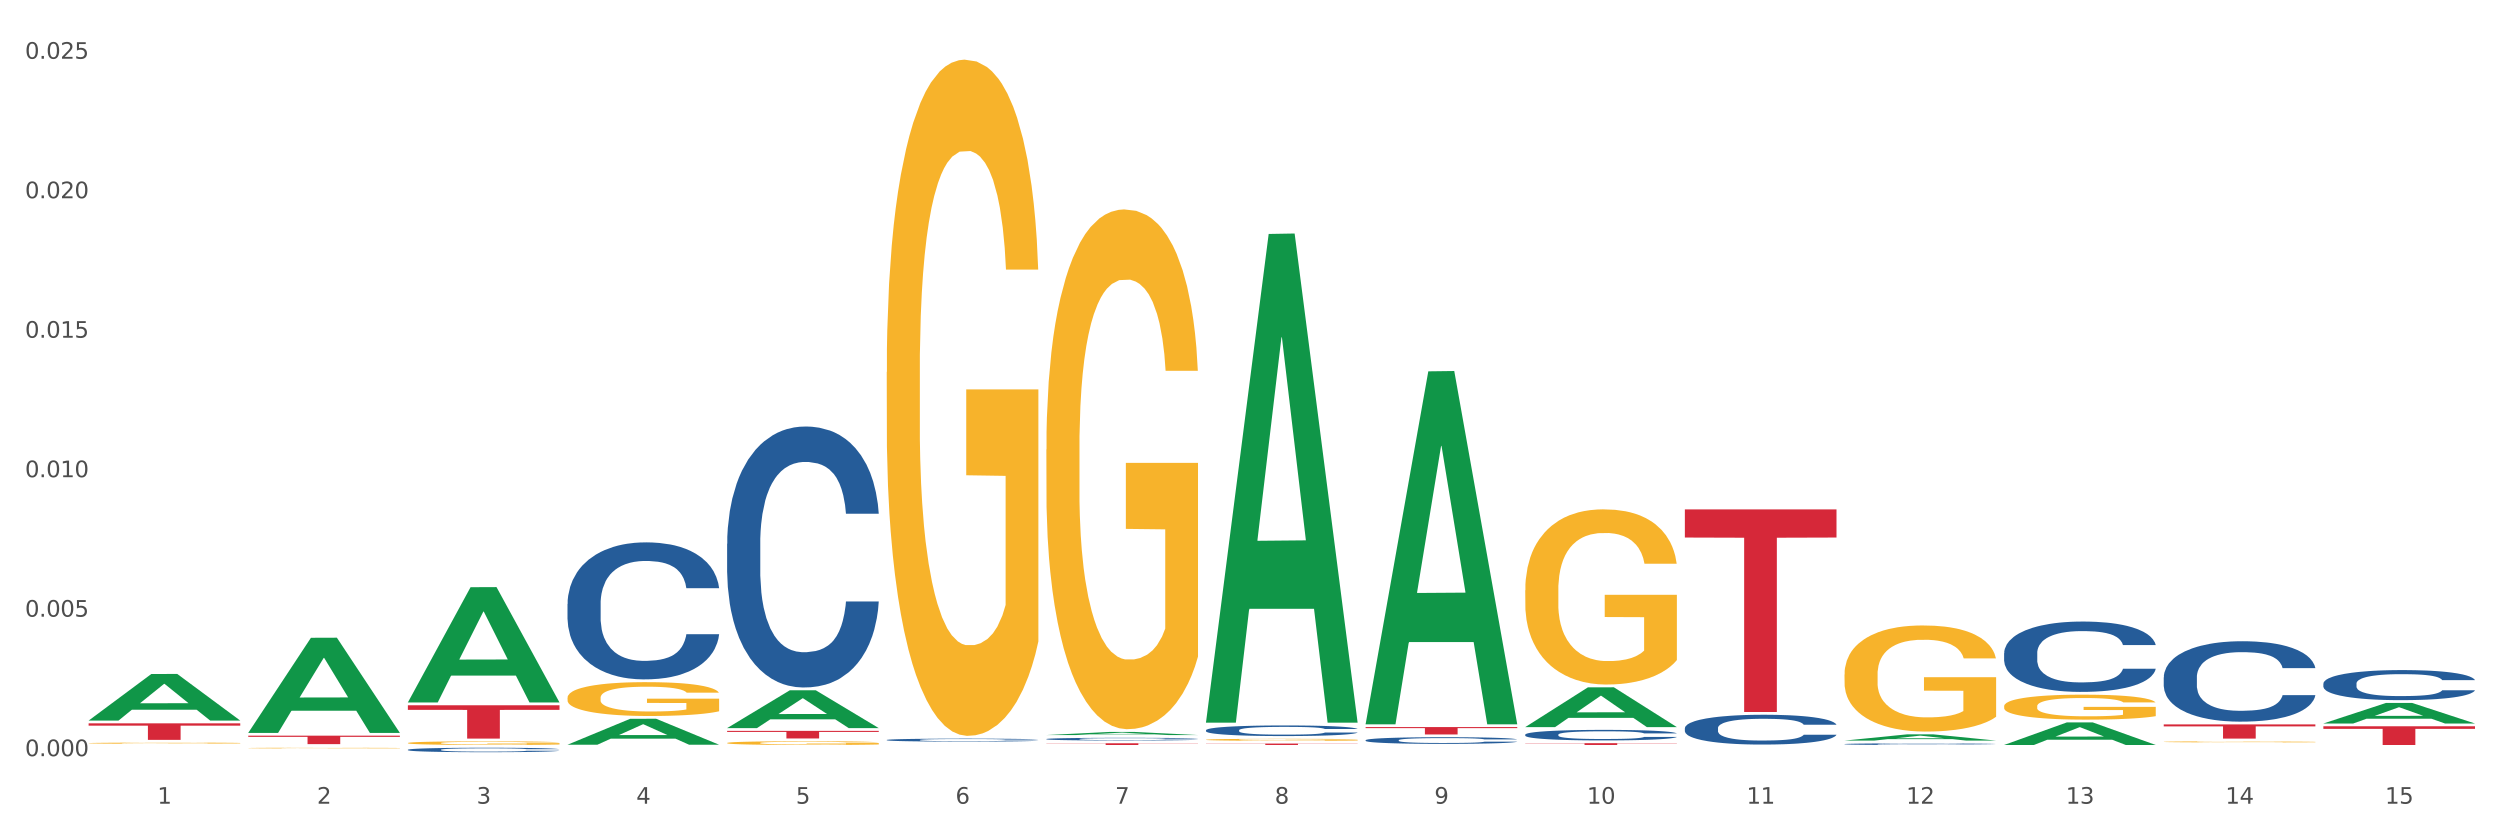 <?xml version="1.0" encoding="utf-8" standalone="no"?>
<!DOCTYPE svg PUBLIC "-//W3C//DTD SVG 1.1//EN"
  "http://www.w3.org/Graphics/SVG/1.1/DTD/svg11.dtd">
<svg xmlns:xlink="http://www.w3.org/1999/xlink" width="1080pt" height="360pt" viewBox="0 0 1080 360" xmlns="http://www.w3.org/2000/svg" version="1.1">
 <rect x="0" y="0" width="1080" height="360" fill="#333333" stroke="none"/>
 <defs>
  <style type="text/css">*{stroke-linejoin: round; stroke-linecap: butt}</style>
 </defs>
 <g id="figure_1">
  <g id="patch_1">
   <path d="M 0 360 
L 1080 360 
L 1080 0 
L 0 0 
z
" style="fill: #ffffff; stroke: #ffffff; stroke-linejoin: miter"/>
  </g>
  <g id="axes_1">
   <g id="matplotlib.axis_1">
    <g id="xtick_1">
     <g id="text_1">
      <!-- 1 -->
      <g style="fill: #4d4d4d" transform="translate(67.984 347.204) scale(0.096 -0.096)">
       <defs>
        <path id="DejaVuSans-31" d="M 794 531 
L 1825 531 
L 1825 4091 
L 703 3866 
L 703 4441 
L 1819 4666 
L 2450 4666 
L 2450 531 
L 3481 531 
L 3481 0 
L 794 0 
L 794 531 
z
" transform="scale(0.016)"/>
       </defs>
       <use xlink:href="#DejaVuSans-31"/>
      </g>
     </g>
    </g>
    <g id="xtick_2">
     <g id="text_2">
      <!-- 2 -->
      <g style="fill: #4d4d4d" transform="translate(136.942 347.204) scale(0.096 -0.096)">
       <defs>
        <path id="DejaVuSans-32" d="M 1228 531 
L 3431 531 
L 3431 0 
L 469 0 
L 469 531 
Q 828 903 1448 1529 
Q 2069 2156 2228 2338 
Q 2531 2678 2651 2914 
Q 2772 3150 2772 3378 
Q 2772 3750 2511 3984 
Q 2250 4219 1831 4219 
Q 1534 4219 1204 4116 
Q 875 4013 500 3803 
L 500 4441 
Q 881 4594 1212 4672 
Q 1544 4750 1819 4750 
Q 2544 4750 2975 4387 
Q 3406 4025 3406 3419 
Q 3406 3131 3298 2873 
Q 3191 2616 2906 2266 
Q 2828 2175 2409 1742 
Q 1991 1309 1228 531 
z
" transform="scale(0.016)"/>
       </defs>
       <use xlink:href="#DejaVuSans-32"/>
      </g>
     </g>
    </g>
    <g id="xtick_3">
     <g id="text_3">
      <!-- 3 -->
      <g style="fill: #4d4d4d" transform="translate(205.899 347.204) scale(0.096 -0.096)">
       <defs>
        <path id="DejaVuSans-33" d="M 2597 2516 
Q 3050 2419 3304 2112 
Q 3559 1806 3559 1356 
Q 3559 666 3084 287 
Q 2609 -91 1734 -91 
Q 1441 -91 1130 -33 
Q 819 25 488 141 
L 488 750 
Q 750 597 1062 519 
Q 1375 441 1716 441 
Q 2309 441 2620 675 
Q 2931 909 2931 1356 
Q 2931 1769 2642 2001 
Q 2353 2234 1838 2234 
L 1294 2234 
L 1294 2753 
L 1863 2753 
Q 2328 2753 2575 2939 
Q 2822 3125 2822 3475 
Q 2822 3834 2567 4026 
Q 2313 4219 1838 4219 
Q 1578 4219 1281 4162 
Q 984 4106 628 3988 
L 628 4550 
Q 988 4650 1302 4700 
Q 1616 4750 1894 4750 
Q 2613 4750 3031 4423 
Q 3450 4097 3450 3541 
Q 3450 3153 3228 2886 
Q 3006 2619 2597 2516 
z
" transform="scale(0.016)"/>
       </defs>
       <use xlink:href="#DejaVuSans-33"/>
      </g>
     </g>
    </g>
    <g id="xtick_4">
     <g id="text_4">
      <!-- 4 -->
      <g style="fill: #4d4d4d" transform="translate(274.857 347.204) scale(0.096 -0.096)">
       <defs>
        <path id="DejaVuSans-34" d="M 2419 4116 
L 825 1625 
L 2419 1625 
L 2419 4116 
z
M 2253 4666 
L 3047 4666 
L 3047 1625 
L 3713 1625 
L 3713 1100 
L 3047 1100 
L 3047 0 
L 2419 0 
L 2419 1100 
L 313 1100 
L 313 1709 
L 2253 4666 
z
" transform="scale(0.016)"/>
       </defs>
       <use xlink:href="#DejaVuSans-34"/>
      </g>
     </g>
    </g>
    <g id="xtick_5">
     <g id="text_5">
      <!-- 5 -->
      <g style="fill: #4d4d4d" transform="translate(343.815 347.204) scale(0.096 -0.096)">
       <defs>
        <path id="DejaVuSans-35" d="M 691 4666 
L 3169 4666 
L 3169 4134 
L 1269 4134 
L 1269 2991 
Q 1406 3038 1543 3061 
Q 1681 3084 1819 3084 
Q 2600 3084 3056 2656 
Q 3513 2228 3513 1497 
Q 3513 744 3044 326 
Q 2575 -91 1722 -91 
Q 1428 -91 1123 -41 
Q 819 9 494 109 
L 494 744 
Q 775 591 1075 516 
Q 1375 441 1709 441 
Q 2250 441 2565 725 
Q 2881 1009 2881 1497 
Q 2881 1984 2565 2268 
Q 2250 2553 1709 2553 
Q 1456 2553 1204 2497 
Q 953 2441 691 2322 
L 691 4666 
z
" transform="scale(0.016)"/>
       </defs>
       <use xlink:href="#DejaVuSans-35"/>
      </g>
     </g>
    </g>
    <g id="xtick_6">
     <g id="text_6">
      <!-- 6 -->
      <g style="fill: #4d4d4d" transform="translate(412.772 347.204) scale(0.096 -0.096)">
       <defs>
        <path id="DejaVuSans-36" d="M 2113 2584 
Q 1688 2584 1439 2293 
Q 1191 2003 1191 1497 
Q 1191 994 1439 701 
Q 1688 409 2113 409 
Q 2538 409 2786 701 
Q 3034 994 3034 1497 
Q 3034 2003 2786 2293 
Q 2538 2584 2113 2584 
z
M 3366 4563 
L 3366 3988 
Q 3128 4100 2886 4159 
Q 2644 4219 2406 4219 
Q 1781 4219 1451 3797 
Q 1122 3375 1075 2522 
Q 1259 2794 1537 2939 
Q 1816 3084 2150 3084 
Q 2853 3084 3261 2657 
Q 3669 2231 3669 1497 
Q 3669 778 3244 343 
Q 2819 -91 2113 -91 
Q 1303 -91 875 529 
Q 447 1150 447 2328 
Q 447 3434 972 4092 
Q 1497 4750 2381 4750 
Q 2619 4750 2861 4703 
Q 3103 4656 3366 4563 
z
" transform="scale(0.016)"/>
       </defs>
       <use xlink:href="#DejaVuSans-36"/>
      </g>
     </g>
    </g>
    <g id="xtick_7">
     <g id="text_7">
      <!-- 7 -->
      <g style="fill: #4d4d4d" transform="translate(481.73 347.204) scale(0.096 -0.096)">
       <defs>
        <path id="DejaVuSans-37" d="M 525 4666 
L 3525 4666 
L 3525 4397 
L 1831 0 
L 1172 0 
L 2766 4134 
L 525 4134 
L 525 4666 
z
" transform="scale(0.016)"/>
       </defs>
       <use xlink:href="#DejaVuSans-37"/>
      </g>
     </g>
    </g>
    <g id="xtick_8">
     <g id="text_8">
      <!-- 8 -->
      <g style="fill: #4d4d4d" transform="translate(550.688 347.204) scale(0.096 -0.096)">
       <defs>
        <path id="DejaVuSans-38" d="M 2034 2216 
Q 1584 2216 1326 1975 
Q 1069 1734 1069 1313 
Q 1069 891 1326 650 
Q 1584 409 2034 409 
Q 2484 409 2743 651 
Q 3003 894 3003 1313 
Q 3003 1734 2745 1975 
Q 2488 2216 2034 2216 
z
M 1403 2484 
Q 997 2584 770 2862 
Q 544 3141 544 3541 
Q 544 4100 942 4425 
Q 1341 4750 2034 4750 
Q 2731 4750 3128 4425 
Q 3525 4100 3525 3541 
Q 3525 3141 3298 2862 
Q 3072 2584 2669 2484 
Q 3125 2378 3379 2068 
Q 3634 1759 3634 1313 
Q 3634 634 3220 271 
Q 2806 -91 2034 -91 
Q 1263 -91 848 271 
Q 434 634 434 1313 
Q 434 1759 690 2068 
Q 947 2378 1403 2484 
z
M 1172 3481 
Q 1172 3119 1398 2916 
Q 1625 2713 2034 2713 
Q 2441 2713 2670 2916 
Q 2900 3119 2900 3481 
Q 2900 3844 2670 4047 
Q 2441 4250 2034 4250 
Q 1625 4250 1398 4047 
Q 1172 3844 1172 3481 
z
" transform="scale(0.016)"/>
       </defs>
       <use xlink:href="#DejaVuSans-38"/>
      </g>
     </g>
    </g>
    <g id="xtick_9">
     <g id="text_9">
      <!-- 9 -->
      <g style="fill: #4d4d4d" transform="translate(619.645 347.204) scale(0.096 -0.096)">
       <defs>
        <path id="DejaVuSans-39" d="M 703 97 
L 703 672 
Q 941 559 1184 500 
Q 1428 441 1663 441 
Q 2288 441 2617 861 
Q 2947 1281 2994 2138 
Q 2813 1869 2534 1725 
Q 2256 1581 1919 1581 
Q 1219 1581 811 2004 
Q 403 2428 403 3163 
Q 403 3881 828 4315 
Q 1253 4750 1959 4750 
Q 2769 4750 3195 4129 
Q 3622 3509 3622 2328 
Q 3622 1225 3098 567 
Q 2575 -91 1691 -91 
Q 1453 -91 1209 -44 
Q 966 3 703 97 
z
M 1959 2075 
Q 2384 2075 2632 2365 
Q 2881 2656 2881 3163 
Q 2881 3666 2632 3958 
Q 2384 4250 1959 4250 
Q 1534 4250 1286 3958 
Q 1038 3666 1038 3163 
Q 1038 2656 1286 2365 
Q 1534 2075 1959 2075 
z
" transform="scale(0.016)"/>
       </defs>
       <use xlink:href="#DejaVuSans-39"/>
      </g>
     </g>
    </g>
    <g id="xtick_10">
     <g id="text_10">
      <!-- 10 -->
      <g style="fill: #4d4d4d" transform="translate(685.549 347.204) scale(0.096 -0.096)">
       <defs>
        <path id="DejaVuSans-30" d="M 2034 4250 
Q 1547 4250 1301 3770 
Q 1056 3291 1056 2328 
Q 1056 1369 1301 889 
Q 1547 409 2034 409 
Q 2525 409 2770 889 
Q 3016 1369 3016 2328 
Q 3016 3291 2770 3770 
Q 2525 4250 2034 4250 
z
M 2034 4750 
Q 2819 4750 3233 4129 
Q 3647 3509 3647 2328 
Q 3647 1150 3233 529 
Q 2819 -91 2034 -91 
Q 1250 -91 836 529 
Q 422 1150 422 2328 
Q 422 3509 836 4129 
Q 1250 4750 2034 4750 
z
" transform="scale(0.016)"/>
       </defs>
       <use xlink:href="#DejaVuSans-31"/>
       <use xlink:href="#DejaVuSans-30" transform="translate(63.623 0)"/>
      </g>
     </g>
    </g>
    <g id="xtick_11">
     <g id="text_11">
      <!-- 11 -->
      <g style="fill: #4d4d4d" transform="translate(754.506 347.204) scale(0.096 -0.096)">
       <use xlink:href="#DejaVuSans-31"/>
       <use xlink:href="#DejaVuSans-31" transform="translate(63.623 0)"/>
      </g>
     </g>
    </g>
    <g id="xtick_12">
     <g id="text_12">
      <!-- 12 -->
      <g style="fill: #4d4d4d" transform="translate(823.464 347.204) scale(0.096 -0.096)">
       <use xlink:href="#DejaVuSans-31"/>
       <use xlink:href="#DejaVuSans-32" transform="translate(63.623 0)"/>
      </g>
     </g>
    </g>
    <g id="xtick_13">
     <g id="text_13">
      <!-- 13 -->
      <g style="fill: #4d4d4d" transform="translate(892.422 347.204) scale(0.096 -0.096)">
       <use xlink:href="#DejaVuSans-31"/>
       <use xlink:href="#DejaVuSans-33" transform="translate(63.623 0)"/>
      </g>
     </g>
    </g>
    <g id="xtick_14">
     <g id="text_14">
      <!-- 14 -->
      <g style="fill: #4d4d4d" transform="translate(961.379 347.204) scale(0.096 -0.096)">
       <use xlink:href="#DejaVuSans-31"/>
       <use xlink:href="#DejaVuSans-34" transform="translate(63.623 0)"/>
      </g>
     </g>
    </g>
    <g id="xtick_15">
     <g id="text_15">
      <!-- 15 -->
      <g style="fill: #4d4d4d" transform="translate(1030.337 347.204) scale(0.096 -0.096)">
       <use xlink:href="#DejaVuSans-31"/>
       <use xlink:href="#DejaVuSans-35" transform="translate(63.623 0)"/>
      </g>
     </g>
    </g>
    <g id="xtick_16"/>
    <g id="xtick_17"/>
    <g id="xtick_18"/>
    <g id="xtick_19"/>
    <g id="xtick_20"/>
    <g id="xtick_21"/>
    <g id="xtick_22"/>
    <g id="xtick_23"/>
    <g id="xtick_24"/>
    <g id="xtick_25"/>
    <g id="xtick_26"/>
    <g id="xtick_27"/>
    <g id="xtick_28"/>
    <g id="xtick_29"/>
   </g>
   <g id="matplotlib.axis_2">
    <g id="ytick_1">
     <g id="text_16">
      <!-- 0.000 -->
      <g style="fill: #4d4d4d" transform="translate(10.8 326.666) scale(0.096 -0.096)">
       <defs>
        <path id="DejaVuSans-2e" d="M 684 794 
L 1344 794 
L 1344 0 
L 684 0 
L 684 794 
z
" transform="scale(0.016)"/>
       </defs>
       <use xlink:href="#DejaVuSans-30"/>
       <use xlink:href="#DejaVuSans-2e" transform="translate(63.623 0)"/>
       <use xlink:href="#DejaVuSans-30" transform="translate(95.41 0)"/>
       <use xlink:href="#DejaVuSans-30" transform="translate(159.033 0)"/>
       <use xlink:href="#DejaVuSans-30" transform="translate(222.656 0)"/>
      </g>
     </g>
    </g>
    <g id="ytick_2">
     <g id="text_17">
      <!-- 0.005 -->
      <g style="fill: #4d4d4d" transform="translate(10.8 266.41) scale(0.096 -0.096)">
       <use xlink:href="#DejaVuSans-30"/>
       <use xlink:href="#DejaVuSans-2e" transform="translate(63.623 0)"/>
       <use xlink:href="#DejaVuSans-30" transform="translate(95.41 0)"/>
       <use xlink:href="#DejaVuSans-30" transform="translate(159.033 0)"/>
       <use xlink:href="#DejaVuSans-35" transform="translate(222.656 0)"/>
      </g>
     </g>
    </g>
    <g id="ytick_3">
     <g id="text_18">
      <!-- 0.010 -->
      <g style="fill: #4d4d4d" transform="translate(10.8 206.153) scale(0.096 -0.096)">
       <use xlink:href="#DejaVuSans-30"/>
       <use xlink:href="#DejaVuSans-2e" transform="translate(63.623 0)"/>
       <use xlink:href="#DejaVuSans-30" transform="translate(95.41 0)"/>
       <use xlink:href="#DejaVuSans-31" transform="translate(159.033 0)"/>
       <use xlink:href="#DejaVuSans-30" transform="translate(222.656 0)"/>
      </g>
     </g>
    </g>
    <g id="ytick_4">
     <g id="text_19">
      <!-- 0.015 -->
      <g style="fill: #4d4d4d" transform="translate(10.8 145.897) scale(0.096 -0.096)">
       <use xlink:href="#DejaVuSans-30"/>
       <use xlink:href="#DejaVuSans-2e" transform="translate(63.623 0)"/>
       <use xlink:href="#DejaVuSans-30" transform="translate(95.41 0)"/>
       <use xlink:href="#DejaVuSans-31" transform="translate(159.033 0)"/>
       <use xlink:href="#DejaVuSans-35" transform="translate(222.656 0)"/>
      </g>
     </g>
    </g>
    <g id="ytick_5">
     <g id="text_20">
      <!-- 0.020 -->
      <g style="fill: #4d4d4d" transform="translate(10.8 85.64) scale(0.096 -0.096)">
       <use xlink:href="#DejaVuSans-30"/>
       <use xlink:href="#DejaVuSans-2e" transform="translate(63.623 0)"/>
       <use xlink:href="#DejaVuSans-30" transform="translate(95.41 0)"/>
       <use xlink:href="#DejaVuSans-32" transform="translate(159.033 0)"/>
       <use xlink:href="#DejaVuSans-30" transform="translate(222.656 0)"/>
      </g>
     </g>
    </g>
    <g id="ytick_6">
     <g id="text_21">
      <!-- 0.025 -->
      <g style="fill: #4d4d4d" transform="translate(10.8 25.384) scale(0.096 -0.096)">
       <use xlink:href="#DejaVuSans-30"/>
       <use xlink:href="#DejaVuSans-2e" transform="translate(63.623 0)"/>
       <use xlink:href="#DejaVuSans-30" transform="translate(95.41 0)"/>
       <use xlink:href="#DejaVuSans-32" transform="translate(159.033 0)"/>
       <use xlink:href="#DejaVuSans-35" transform="translate(222.656 0)"/>
      </g>
     </g>
    </g>
    <g id="ytick_7"/>
    <g id="ytick_8"/>
    <g id="ytick_9"/>
    <g id="ytick_10"/>
    <g id="ytick_11"/>
   </g>
   <g id="PolyCollection_1">
    <path d="M 1003.69 312.539 
L 1003.758 312.53 
L 1030.772 303.662 
L 1041.983 303.654 
L 1069.2 312.555 
L 1056.233 312.555 
L 1050.357 310.483 
L 1022.465 310.483 
L 1022.263 310.516 
L 1016.59 312.555 
L 1003.69 312.555 
L 1003.69 312.539 
L 1025.977 309.246 
L 1046.846 309.237 
L 1036.513 305.551 
L 1036.378 305.534 
L 1036.243 305.56 
L 1025.91 309.237 
L 1025.977 309.246 
L 1003.69 312.539 
z
" clip-path="url(#pe39341cb38)" style="fill: #109648"/>
    <path d="M 107.241 317.808 
L 172.75 317.808 
L 172.75 318.318 
L 146.981 318.321 
L 146.981 321.474 
L 132.855 321.474 
L 132.855 318.321 
L 107.241 318.318 
L 107.241 317.812 
L 107.241 317.808 
z
" clip-path="url(#pe39341cb38)" style="fill: #d62839"/>
    <path d="M 176.198 304.663 
L 241.708 304.663 
L 241.708 306.665 
L 215.939 306.678 
L 215.939 319.064 
L 201.812 319.064 
L 201.812 306.678 
L 176.198 306.665 
L 176.198 304.677 
L 176.198 304.663 
z
" clip-path="url(#pe39341cb38)" style="fill: #d62839"/>
    <path d="M 314.114 315.737 
L 379.623 315.737 
L 379.623 316.195 
L 353.854 316.198 
L 353.854 319.031 
L 339.728 319.031 
L 339.728 316.198 
L 314.114 316.195 
L 314.114 315.74 
L 314.114 315.737 
z
" clip-path="url(#pe39341cb38)" style="fill: #d62839"/>
    <path d="M 38.283 312.49 
L 103.793 312.49 
L 103.793 313.481 
L 78.024 313.488 
L 78.024 319.622 
L 63.897 319.622 
L 63.897 313.488 
L 38.283 313.481 
L 38.283 312.497 
L 38.283 312.49 
z
" clip-path="url(#pe39341cb38)" style="fill: #d62839"/>
    <path d="M 452.029 321.088 
L 517.539 321.088 
L 517.539 321.191 
L 491.769 321.192 
L 491.769 321.83 
L 477.643 321.83 
L 477.643 321.192 
L 452.029 321.191 
L 452.029 321.089 
L 452.029 321.088 
z
" clip-path="url(#pe39341cb38)" style="fill: #d62839"/>
    <path d="M 245.156 301.447 
L 245.233 301.434 
L 245.233 300.953 
L 245.388 300.539 
L 246.161 299.537 
L 247.322 298.709 
L 248.172 298.268 
L 249.023 297.908 
L 250.029 297.547 
L 251.266 297.173 
L 253.509 296.625 
L 254.901 296.345 
L 256.603 296.051 
L 259.697 295.624 
L 261.939 295.383 
L 264.26 295.183 
L 268.05 294.942 
L 270.525 294.835 
L 273.154 294.755 
L 276.325 294.702 
L 278.723 294.689 
L 283.982 294.729 
L 288.468 294.849 
L 290.634 294.942 
L 293.418 295.103 
L 294.888 295.209 
L 297.285 295.423 
L 299.76 295.704 
L 301.462 295.944 
L 304.014 296.398 
L 305.948 296.852 
L 307.727 297.413 
L 308.655 297.801 
L 309.351 298.161 
L 309.97 298.575 
L 310.588 299.23 
L 296.667 299.23 
L 296.125 298.762 
L 295.274 298.322 
L 294.037 297.894 
L 292.954 297.627 
L 291.098 297.293 
L 289.396 297.079 
L 287.617 296.919 
L 285.452 296.786 
L 283.75 296.719 
L 281.353 296.665 
L 276.635 296.679 
L 273.464 296.786 
L 271.298 296.919 
L 269.906 297.039 
L 268.668 297.173 
L 267.276 297.36 
L 265.652 297.64 
L 264.492 297.894 
L 263.332 298.215 
L 262.404 298.535 
L 261.553 298.909 
L 260.857 299.31 
L 260.315 299.724 
L 259.851 300.232 
L 259.464 301.073 
L 259.464 302.903 
L 259.619 303.317 
L 260.006 303.865 
L 260.47 304.279 
L 261.243 304.773 
L 261.939 305.107 
L 263.254 305.588 
L 264.724 305.989 
L 265.884 306.242 
L 267.044 306.456 
L 269.055 306.75 
L 271.298 306.99 
L 273.232 307.137 
L 275.861 307.271 
L 277.64 307.324 
L 279.187 307.351 
L 282.977 307.351 
L 285.684 307.311 
L 288.7 307.218 
L 291.021 307.097 
L 292.954 306.95 
L 295.12 306.71 
L 296.512 306.483 
L 296.512 303.691 
L 279.496 303.678 
L 279.496 301.821 
L 310.666 301.821 
L 310.666 307.271 
L 309.351 307.551 
L 307.881 307.805 
L 306.335 308.032 
L 304.014 308.313 
L 301.23 308.58 
L 298.755 308.767 
L 296.125 308.927 
L 293.031 309.074 
L 289.01 309.208 
L 286.535 309.261 
L 283.441 309.301 
L 279.806 309.315 
L 276.635 309.288 
L 273.541 309.221 
L 270.293 309.101 
L 267.121 308.927 
L 264.724 308.754 
L 262.326 308.54 
L 259.774 308.259 
L 257.763 307.992 
L 256.216 307.752 
L 254.515 307.445 
L 252.658 307.044 
L 251.266 306.683 
L 250.029 306.309 
L 248.714 305.828 
L 247.786 305.414 
L 246.858 304.893 
L 246.316 304.506 
L 245.697 303.905 
L 245.233 303.063 
L 245.156 301.447 
z
" clip-path="url(#pe39341cb38)" style="fill: #f7b32b"/>
    <path d="M 934.733 320.475 
L 934.81 320.475 
L 934.81 320.46 
L 934.965 320.447 
L 935.738 320.416 
L 936.898 320.391 
L 937.749 320.377 
L 938.6 320.366 
L 939.605 320.355 
L 940.843 320.344 
L 943.086 320.327 
L 944.478 320.318 
L 946.179 320.309 
L 949.273 320.296 
L 951.516 320.288 
L 953.836 320.282 
L 957.626 320.275 
L 960.101 320.272 
L 962.731 320.269 
L 965.902 320.267 
L 968.3 320.267 
L 973.559 320.268 
L 978.045 320.272 
L 980.21 320.275 
L 982.995 320.28 
L 984.464 320.283 
L 986.862 320.29 
L 989.337 320.298 
L 991.038 320.306 
L 993.591 320.32 
L 995.524 320.334 
L 997.303 320.351 
L 998.231 320.363 
L 998.928 320.374 
L 999.546 320.387 
L 1000.165 320.407 
L 986.243 320.407 
L 985.702 320.392 
L 984.851 320.379 
L 983.614 320.366 
L 982.531 320.358 
L 980.674 320.347 
L 978.973 320.341 
L 977.194 320.336 
L 975.028 320.332 
L 973.327 320.33 
L 970.929 320.328 
L 966.211 320.328 
L 963.04 320.332 
L 960.875 320.336 
L 959.482 320.339 
L 958.245 320.344 
L 956.853 320.349 
L 955.229 320.358 
L 954.068 320.366 
L 952.908 320.376 
L 951.98 320.385 
L 951.129 320.397 
L 950.433 320.409 
L 949.892 320.422 
L 949.428 320.438 
L 949.041 320.464 
L 949.041 320.52 
L 949.196 320.533 
L 949.582 320.55 
L 950.047 320.562 
L 950.82 320.578 
L 951.516 320.588 
L 952.831 320.603 
L 954.3 320.615 
L 955.461 320.623 
L 956.621 320.629 
L 958.632 320.638 
L 960.875 320.646 
L 962.808 320.65 
L 965.438 320.654 
L 967.217 320.656 
L 968.764 320.657 
L 972.553 320.657 
L 975.26 320.656 
L 978.277 320.653 
L 980.597 320.649 
L 982.531 320.645 
L 984.696 320.637 
L 986.089 320.63 
L 986.089 320.544 
L 969.073 320.544 
L 969.073 320.487 
L 1000.242 320.487 
L 1000.242 320.654 
L 998.928 320.663 
L 997.458 320.671 
L 995.911 320.678 
L 993.591 320.687 
L 990.806 320.695 
L 988.331 320.701 
L 985.702 320.706 
L 982.608 320.71 
L 978.586 320.714 
L 976.111 320.716 
L 973.017 320.717 
L 969.382 320.717 
L 966.211 320.717 
L 963.118 320.715 
L 959.869 320.711 
L 956.698 320.706 
L 954.3 320.7 
L 951.903 320.694 
L 949.35 320.685 
L 947.34 320.677 
L 945.793 320.669 
L 944.091 320.66 
L 942.235 320.648 
L 940.843 320.636 
L 939.605 320.625 
L 938.29 320.61 
L 937.362 320.597 
L 936.434 320.581 
L 935.893 320.569 
L 935.274 320.551 
L 934.81 320.525 
L 934.733 320.475 
z
" clip-path="url(#pe39341cb38)" style="fill: #f7b32b"/>
    <path d="M 865.775 305.082 
L 865.852 305.072 
L 865.852 304.717 
L 866.007 304.411 
L 866.78 303.672 
L 867.941 303.061 
L 868.791 302.735 
L 869.642 302.469 
L 870.648 302.203 
L 871.885 301.927 
L 874.128 301.523 
L 875.52 301.316 
L 877.222 301.099 
L 880.315 300.783 
L 882.558 300.606 
L 884.879 300.458 
L 888.669 300.28 
L 891.144 300.202 
L 893.773 300.142 
L 896.944 300.103 
L 899.342 300.093 
L 904.601 300.123 
L 909.087 300.211 
L 911.253 300.28 
L 914.037 300.399 
L 915.507 300.478 
L 917.904 300.635 
L 920.379 300.842 
L 922.081 301.02 
L 924.633 301.355 
L 926.567 301.69 
L 928.346 302.104 
L 929.274 302.39 
L 929.97 302.656 
L 930.589 302.962 
L 931.207 303.445 
L 917.286 303.445 
L 916.744 303.1 
L 915.893 302.775 
L 914.656 302.459 
L 913.573 302.262 
L 911.717 302.016 
L 910.015 301.858 
L 908.236 301.739 
L 906.071 301.641 
L 904.369 301.592 
L 901.972 301.552 
L 897.254 301.562 
L 894.083 301.641 
L 891.917 301.739 
L 890.525 301.828 
L 889.287 301.927 
L 887.895 302.065 
L 886.271 302.272 
L 885.111 302.459 
L 883.951 302.696 
L 883.022 302.932 
L 882.172 303.208 
L 881.476 303.504 
L 880.934 303.81 
L 880.47 304.184 
L 880.083 304.806 
L 880.083 306.156 
L 880.238 306.462 
L 880.625 306.866 
L 881.089 307.172 
L 881.862 307.536 
L 882.558 307.783 
L 883.873 308.138 
L 885.343 308.434 
L 886.503 308.621 
L 887.663 308.779 
L 889.674 308.995 
L 891.917 309.173 
L 893.851 309.281 
L 896.48 309.38 
L 898.259 309.419 
L 899.806 309.439 
L 903.596 309.439 
L 906.303 309.41 
L 909.319 309.341 
L 911.639 309.252 
L 913.573 309.143 
L 915.739 308.966 
L 917.131 308.798 
L 917.131 306.738 
L 900.115 306.728 
L 900.115 305.358 
L 931.285 305.358 
L 931.285 309.38 
L 929.97 309.587 
L 928.5 309.774 
L 926.953 309.942 
L 924.633 310.149 
L 921.849 310.346 
L 919.374 310.484 
L 916.744 310.602 
L 913.65 310.711 
L 909.629 310.809 
L 907.154 310.849 
L 904.06 310.878 
L 900.425 310.888 
L 897.254 310.869 
L 894.16 310.819 
L 890.911 310.731 
L 887.74 310.602 
L 885.343 310.474 
L 882.945 310.317 
L 880.393 310.109 
L 878.382 309.912 
L 876.835 309.735 
L 875.133 309.508 
L 873.277 309.212 
L 871.885 308.946 
L 870.648 308.67 
L 869.333 308.315 
L 868.405 308.01 
L 867.476 307.625 
L 866.935 307.339 
L 866.316 306.896 
L 865.852 306.274 
L 865.775 305.082 
z
" clip-path="url(#pe39341cb38)" style="fill: #f7b32b"/>
    <path d="M 589.944 312.63 
L 590.012 312.486 
L 617.026 160.419 
L 628.237 160.276 
L 655.454 312.916 
L 642.487 312.916 
L 636.612 277.372 
L 608.719 277.372 
L 608.517 277.945 
L 602.844 312.916 
L 589.944 312.916 
L 589.944 312.63 
L 612.231 256.16 
L 633.1 256.016 
L 622.767 192.81 
L 622.632 192.524 
L 622.497 192.954 
L 612.164 256.016 
L 612.231 256.16 
L 589.944 312.63 
z
" clip-path="url(#pe39341cb38)" style="fill: #109648"/>
    <path d="M 383.071 160.758 
L 383.149 160.491 
L 383.149 150.886 
L 383.303 142.616 
L 384.077 122.606 
L 385.237 106.065 
L 386.088 97.261 
L 386.938 90.057 
L 387.944 82.854 
L 389.181 75.383 
L 391.424 64.445 
L 392.817 58.842 
L 394.518 52.973 
L 397.612 44.435 
L 399.855 39.633 
L 402.175 35.631 
L 405.965 30.829 
L 408.44 28.694 
L 411.07 27.093 
L 414.241 26.026 
L 416.638 25.759 
L 421.898 26.56 
L 426.384 28.961 
L 428.549 30.829 
L 431.334 34.03 
L 432.803 36.165 
L 435.201 40.433 
L 437.676 46.036 
L 439.377 50.838 
L 441.93 59.909 
L 443.863 68.98 
L 445.642 80.186 
L 446.57 87.923 
L 447.266 95.126 
L 447.885 103.397 
L 448.504 116.47 
L 434.582 116.47 
L 434.041 107.132 
L 433.19 98.328 
L 431.952 89.79 
L 430.869 84.454 
L 429.013 77.785 
L 427.312 73.516 
L 425.533 70.314 
L 423.367 67.646 
L 421.666 66.312 
L 419.268 65.245 
L 414.55 65.512 
L 411.379 67.646 
L 409.213 70.314 
L 407.821 72.715 
L 406.584 75.383 
L 405.191 79.119 
L 403.567 84.721 
L 402.407 89.79 
L 401.247 96.193 
L 400.319 102.597 
L 399.468 110.067 
L 398.772 118.071 
L 398.231 126.341 
L 397.767 136.48 
L 397.38 153.288 
L 397.38 189.839 
L 397.534 198.109 
L 397.921 209.048 
L 398.385 217.318 
L 399.159 227.19 
L 399.855 233.86 
L 401.17 243.464 
L 402.639 251.468 
L 403.799 256.537 
L 404.959 260.806 
L 406.97 266.676 
L 409.213 271.478 
L 411.147 274.413 
L 413.777 277.081 
L 415.555 278.148 
L 417.102 278.681 
L 420.892 278.681 
L 423.599 277.881 
L 426.616 276.013 
L 428.936 273.612 
L 430.869 270.678 
L 433.035 265.875 
L 434.427 261.34 
L 434.427 205.579 
L 417.412 205.313 
L 417.412 168.228 
L 448.581 168.228 
L 448.581 277.081 
L 447.266 282.683 
L 445.797 287.752 
L 444.25 292.288 
L 441.93 297.891 
L 439.145 303.227 
L 436.67 306.962 
L 434.041 310.163 
L 430.947 313.098 
L 426.925 315.766 
L 424.45 316.833 
L 421.356 317.633 
L 417.721 317.9 
L 414.55 317.367 
L 411.456 316.033 
L 408.208 313.632 
L 405.037 310.163 
L 402.639 306.695 
L 400.242 302.426 
L 397.689 296.823 
L 395.678 291.488 
L 394.131 286.685 
L 392.43 280.549 
L 390.574 272.545 
L 389.181 265.342 
L 387.944 257.871 
L 386.629 248.267 
L 385.701 239.996 
L 384.773 229.591 
L 384.231 221.854 
L 383.613 209.848 
L 383.149 193.04 
L 383.071 160.758 
z
" clip-path="url(#pe39341cb38)" style="fill: #f7b32b"/>
    <path d="M 314.114 320.964 
L 314.191 320.962 
L 314.191 320.909 
L 314.346 320.864 
L 315.119 320.754 
L 316.279 320.662 
L 317.13 320.614 
L 317.981 320.574 
L 318.986 320.534 
L 320.224 320.493 
L 322.467 320.433 
L 323.859 320.402 
L 325.56 320.37 
L 328.654 320.323 
L 330.897 320.296 
L 333.217 320.274 
L 337.007 320.248 
L 339.482 320.236 
L 342.112 320.227 
L 345.283 320.221 
L 347.681 320.22 
L 352.94 320.224 
L 357.426 320.237 
L 359.591 320.248 
L 362.376 320.265 
L 363.845 320.277 
L 366.243 320.301 
L 368.718 320.332 
L 370.42 320.358 
L 372.972 320.408 
L 374.905 320.458 
L 376.684 320.52 
L 377.612 320.562 
L 378.309 320.602 
L 378.927 320.648 
L 379.546 320.72 
L 365.624 320.72 
L 365.083 320.668 
L 364.232 320.62 
L 362.995 320.573 
L 361.912 320.543 
L 360.056 320.507 
L 358.354 320.483 
L 356.575 320.465 
L 354.409 320.451 
L 352.708 320.443 
L 350.31 320.437 
L 345.592 320.439 
L 342.421 320.451 
L 340.256 320.465 
L 338.863 320.479 
L 337.626 320.493 
L 336.234 320.514 
L 334.61 320.545 
L 333.449 320.573 
L 332.289 320.608 
L 331.361 320.643 
L 330.51 320.684 
L 329.814 320.729 
L 329.273 320.774 
L 328.809 320.83 
L 328.422 320.923 
L 328.422 321.124 
L 328.577 321.17 
L 328.964 321.23 
L 329.428 321.276 
L 330.201 321.33 
L 330.897 321.367 
L 332.212 321.42 
L 333.681 321.464 
L 334.842 321.492 
L 336.002 321.515 
L 338.013 321.548 
L 340.256 321.574 
L 342.189 321.59 
L 344.819 321.605 
L 346.598 321.611 
L 348.145 321.614 
L 351.935 321.614 
L 354.642 321.609 
L 357.658 321.599 
L 359.978 321.586 
L 361.912 321.57 
L 364.077 321.543 
L 365.47 321.518 
L 365.47 321.211 
L 348.454 321.209 
L 348.454 321.005 
L 379.623 321.005 
L 379.623 321.605 
L 378.309 321.636 
L 376.839 321.664 
L 375.292 321.689 
L 372.972 321.72 
L 370.188 321.749 
L 367.713 321.77 
L 365.083 321.787 
L 361.989 321.803 
L 357.967 321.818 
L 355.492 321.824 
L 352.399 321.828 
L 348.763 321.83 
L 345.592 321.827 
L 342.499 321.82 
L 339.25 321.806 
L 336.079 321.787 
L 333.681 321.768 
L 331.284 321.745 
L 328.732 321.714 
L 326.721 321.684 
L 325.174 321.658 
L 323.472 321.624 
L 321.616 321.58 
L 320.224 321.54 
L 318.986 321.499 
L 317.671 321.446 
L 316.743 321.401 
L 315.815 321.343 
L 315.274 321.301 
L 314.655 321.234 
L 314.191 321.142 
L 314.114 320.964 
z
" clip-path="url(#pe39341cb38)" style="fill: #f7b32b"/>
    <path d="M 107.241 323.164 
L 107.318 323.163 
L 107.318 323.153 
L 107.473 323.144 
L 108.246 323.123 
L 109.406 323.105 
L 110.257 323.096 
L 111.108 323.088 
L 112.113 323.08 
L 113.351 323.072 
L 115.594 323.06 
L 116.986 323.054 
L 118.687 323.048 
L 121.781 323.039 
L 124.024 323.034 
L 126.344 323.03 
L 130.134 323.024 
L 132.609 323.022 
L 135.239 323.02 
L 138.41 323.019 
L 140.808 323.019 
L 146.067 323.02 
L 150.553 323.022 
L 152.719 323.024 
L 155.503 323.028 
L 156.972 323.03 
L 159.37 323.035 
L 161.845 323.041 
L 163.547 323.046 
L 166.099 323.056 
L 168.032 323.065 
L 169.811 323.077 
L 170.74 323.086 
L 171.436 323.093 
L 172.054 323.102 
L 172.673 323.116 
L 158.751 323.116 
L 158.21 323.106 
L 157.359 323.097 
L 156.122 323.088 
L 155.039 323.082 
L 153.183 323.075 
L 151.481 323.07 
L 149.702 323.067 
L 147.537 323.064 
L 145.835 323.062 
L 143.437 323.061 
L 138.719 323.062 
L 135.548 323.064 
L 133.383 323.067 
L 131.991 323.069 
L 130.753 323.072 
L 129.361 323.076 
L 127.737 323.082 
L 126.576 323.088 
L 125.416 323.094 
L 124.488 323.101 
L 123.637 323.109 
L 122.941 323.118 
L 122.4 323.127 
L 121.936 323.138 
L 121.549 323.156 
L 121.549 323.195 
L 121.704 323.204 
L 122.091 323.215 
L 122.555 323.224 
L 123.328 323.235 
L 124.024 323.242 
L 125.339 323.252 
L 126.809 323.261 
L 127.969 323.266 
L 129.129 323.271 
L 131.14 323.277 
L 133.383 323.282 
L 135.316 323.285 
L 137.946 323.288 
L 139.725 323.289 
L 141.272 323.29 
L 145.062 323.29 
L 147.769 323.289 
L 150.785 323.287 
L 153.105 323.284 
L 155.039 323.281 
L 157.204 323.276 
L 158.597 323.271 
L 158.597 323.212 
L 141.581 323.211 
L 141.581 323.172 
L 172.75 323.172 
L 172.75 323.288 
L 171.436 323.294 
L 169.966 323.3 
L 168.419 323.304 
L 166.099 323.31 
L 163.315 323.316 
L 160.84 323.32 
L 158.21 323.324 
L 155.116 323.327 
L 151.094 323.33 
L 148.619 323.331 
L 145.526 323.332 
L 141.89 323.332 
L 138.719 323.331 
L 135.626 323.33 
L 132.377 323.327 
L 129.206 323.324 
L 126.809 323.32 
L 124.411 323.315 
L 121.859 323.309 
L 119.848 323.304 
L 118.301 323.298 
L 116.599 323.292 
L 114.743 323.283 
L 113.351 323.276 
L 112.113 323.268 
L 110.798 323.257 
L 109.87 323.248 
L 108.942 323.237 
L 108.401 323.229 
L 107.782 323.216 
L 107.318 323.198 
L 107.241 323.164 
z
" clip-path="url(#pe39341cb38)" style="fill: #f7b32b"/>
    <path d="M 176.198 320.982 
L 176.276 320.98 
L 176.276 320.929 
L 176.43 320.884 
L 177.204 320.776 
L 178.364 320.687 
L 179.215 320.639 
L 180.065 320.6 
L 181.071 320.561 
L 182.308 320.521 
L 184.551 320.462 
L 185.944 320.432 
L 187.645 320.4 
L 190.739 320.354 
L 192.982 320.328 
L 195.302 320.307 
L 199.092 320.281 
L 201.567 320.269 
L 204.197 320.261 
L 207.368 320.255 
L 209.765 320.253 
L 215.025 320.258 
L 219.511 320.271 
L 221.676 320.281 
L 224.461 320.298 
L 225.93 320.31 
L 228.328 320.333 
L 230.803 320.363 
L 232.504 320.389 
L 235.057 320.438 
L 236.99 320.487 
L 238.769 320.547 
L 239.697 320.589 
L 240.393 320.628 
L 241.012 320.672 
L 241.631 320.743 
L 227.709 320.743 
L 227.168 320.692 
L 226.317 320.645 
L 225.079 320.599 
L 223.996 320.57 
L 222.14 320.534 
L 220.439 320.511 
L 218.66 320.494 
L 216.494 320.479 
L 214.793 320.472 
L 212.395 320.466 
L 207.677 320.468 
L 204.506 320.479 
L 202.34 320.494 
L 200.948 320.507 
L 199.711 320.521 
L 198.319 320.541 
L 196.694 320.572 
L 195.534 320.599 
L 194.374 320.633 
L 193.446 320.668 
L 192.595 320.708 
L 191.899 320.752 
L 191.358 320.796 
L 190.894 320.851 
L 190.507 320.942 
L 190.507 321.139 
L 190.662 321.183 
L 191.048 321.242 
L 191.512 321.287 
L 192.286 321.34 
L 192.982 321.376 
L 194.297 321.428 
L 195.766 321.471 
L 196.926 321.499 
L 198.086 321.522 
L 200.097 321.553 
L 202.34 321.579 
L 204.274 321.595 
L 206.904 321.61 
L 208.683 321.615 
L 210.229 321.618 
L 214.019 321.618 
L 216.726 321.614 
L 219.743 321.604 
L 222.063 321.591 
L 223.996 321.575 
L 226.162 321.549 
L 227.554 321.525 
L 227.554 321.224 
L 210.539 321.222 
L 210.539 321.022 
L 241.708 321.022 
L 241.708 321.61 
L 240.393 321.64 
L 238.924 321.667 
L 237.377 321.692 
L 235.057 321.722 
L 232.272 321.751 
L 229.797 321.771 
L 227.168 321.788 
L 224.074 321.804 
L 220.052 321.818 
L 217.577 321.824 
L 214.483 321.828 
L 210.848 321.83 
L 207.677 321.827 
L 204.583 321.82 
L 201.335 321.807 
L 198.164 321.788 
L 195.766 321.769 
L 193.369 321.746 
L 190.816 321.716 
L 188.805 321.687 
L 187.258 321.661 
L 185.557 321.628 
L 183.701 321.585 
L 182.308 321.546 
L 181.071 321.506 
L 179.756 321.454 
L 178.828 321.409 
L 177.9 321.353 
L 177.358 321.312 
L 176.74 321.247 
L 176.276 321.156 
L 176.198 320.982 
z
" clip-path="url(#pe39341cb38)" style="fill: #f7b32b"/>
    <path d="M 38.283 321.041 
L 38.36 321.041 
L 38.36 321.024 
L 38.515 321.01 
L 39.288 320.976 
L 40.449 320.948 
L 41.299 320.933 
L 42.15 320.921 
L 43.156 320.908 
L 44.393 320.896 
L 46.636 320.877 
L 48.028 320.867 
L 49.73 320.857 
L 52.824 320.843 
L 55.066 320.835 
L 57.387 320.828 
L 61.177 320.82 
L 63.652 320.816 
L 66.281 320.813 
L 69.452 320.811 
L 71.85 320.811 
L 77.109 320.812 
L 81.595 320.816 
L 83.761 320.82 
L 86.545 320.825 
L 88.015 320.829 
L 90.412 320.836 
L 92.887 320.845 
L 94.589 320.854 
L 97.141 320.869 
L 99.075 320.885 
L 100.854 320.904 
L 101.782 320.917 
L 102.478 320.929 
L 103.097 320.943 
L 103.715 320.966 
L 89.794 320.966 
L 89.252 320.95 
L 88.401 320.935 
L 87.164 320.92 
L 86.081 320.911 
L 84.225 320.9 
L 82.523 320.892 
L 80.744 320.887 
L 78.579 320.882 
L 76.877 320.88 
L 74.48 320.878 
L 69.762 320.879 
L 66.591 320.882 
L 64.425 320.887 
L 63.033 320.891 
L 61.795 320.896 
L 60.403 320.902 
L 58.779 320.911 
L 57.619 320.92 
L 56.459 320.931 
L 55.531 320.942 
L 54.68 320.955 
L 53.984 320.968 
L 53.442 320.982 
L 52.978 321 
L 52.592 321.028 
L 52.592 321.091 
L 52.746 321.105 
L 53.133 321.124 
L 53.597 321.138 
L 54.37 321.154 
L 55.066 321.166 
L 56.381 321.182 
L 57.851 321.196 
L 59.011 321.205 
L 60.171 321.212 
L 62.182 321.222 
L 64.425 321.23 
L 66.359 321.235 
L 68.988 321.24 
L 70.767 321.241 
L 72.314 321.242 
L 76.104 321.242 
L 78.811 321.241 
L 81.827 321.238 
L 84.148 321.234 
L 86.081 321.229 
L 88.247 321.22 
L 89.639 321.213 
L 89.639 321.118 
L 72.623 321.117 
L 72.623 321.054 
L 103.793 321.054 
L 103.793 321.24 
L 102.478 321.249 
L 101.008 321.258 
L 99.462 321.266 
L 97.141 321.275 
L 94.357 321.284 
L 91.882 321.291 
L 89.252 321.296 
L 86.159 321.301 
L 82.137 321.306 
L 79.662 321.307 
L 76.568 321.309 
L 72.933 321.309 
L 69.762 321.308 
L 66.668 321.306 
L 63.42 321.302 
L 60.248 321.296 
L 57.851 321.29 
L 55.453 321.283 
L 52.901 321.273 
L 50.89 321.264 
L 49.343 321.256 
L 47.642 321.245 
L 45.785 321.232 
L 44.393 321.22 
L 43.156 321.207 
L 41.841 321.19 
L 40.913 321.176 
L 39.985 321.159 
L 39.443 321.145 
L 38.824 321.125 
L 38.36 321.096 
L 38.283 321.041 
z
" clip-path="url(#pe39341cb38)" style="fill: #f7b32b"/>
    <path d="M 383.071 319.663 
L 383.149 319.662 
L 383.149 319.629 
L 383.381 319.585 
L 384.233 319.503 
L 385.317 319.441 
L 387.175 319.369 
L 388.182 319.339 
L 389.498 319.305 
L 392.209 319.25 
L 395.306 319.204 
L 397.474 319.178 
L 399.1 319.162 
L 402.74 319.132 
L 404.83 319.12 
L 406.999 319.109 
L 408.857 319.102 
L 411.954 319.094 
L 414.432 319.09 
L 417.297 319.089 
L 419.698 319.09 
L 422.873 319.095 
L 427.519 319.109 
L 429.3 319.117 
L 431.7 319.131 
L 434.178 319.15 
L 436.192 319.169 
L 438.515 319.195 
L 440.915 319.23 
L 443.238 319.275 
L 444.864 319.316 
L 446.181 319.359 
L 447.342 319.411 
L 448.194 319.468 
L 448.581 319.516 
L 434.411 319.516 
L 434.023 319.473 
L 433.249 319.426 
L 432.475 319.395 
L 431.623 319.369 
L 430.306 319.34 
L 429.145 319.321 
L 427.209 319.299 
L 425.428 319.285 
L 423.957 319.277 
L 422.176 319.27 
L 418.382 319.263 
L 415.671 319.263 
L 413.968 319.265 
L 411.877 319.271 
L 410.096 319.279 
L 408.005 319.293 
L 406.379 319.309 
L 404.753 319.328 
L 403.824 319.342 
L 402.43 319.368 
L 401.501 319.389 
L 400.262 319.425 
L 399.565 319.451 
L 398.326 319.517 
L 397.784 319.566 
L 397.552 319.6 
L 397.397 319.637 
L 397.397 319.819 
L 397.861 319.901 
L 398.248 319.936 
L 398.868 319.976 
L 400.029 320.027 
L 401.733 320.077 
L 403.514 320.113 
L 404.985 320.135 
L 406.379 320.152 
L 407.773 320.165 
L 409.477 320.176 
L 410.87 320.183 
L 412.961 320.19 
L 415.439 320.194 
L 417.375 320.194 
L 421.324 320.188 
L 423.105 320.182 
L 424.809 320.174 
L 426.667 320.161 
L 428.138 320.147 
L 428.99 320.137 
L 430.384 320.114 
L 431.468 320.091 
L 432.397 320.064 
L 433.017 320.041 
L 433.714 320.006 
L 434.256 319.966 
L 434.411 319.945 
L 448.581 319.945 
L 448.271 319.987 
L 447.729 320.028 
L 446.645 320.083 
L 445.793 320.114 
L 444.477 320.153 
L 443.083 320.185 
L 441.147 320.222 
L 439.366 320.248 
L 437.508 320.272 
L 435.495 320.293 
L 431.855 320.322 
L 430.539 320.33 
L 427.751 320.344 
L 425.583 320.352 
L 422.408 320.36 
L 419.156 320.365 
L 415.749 320.366 
L 412.729 320.364 
L 409.399 320.357 
L 407.308 320.35 
L 404.985 320.339 
L 402.275 320.323 
L 399.72 320.303 
L 397.319 320.28 
L 395.074 320.253 
L 392.983 320.223 
L 390.273 320.173 
L 388.259 320.124 
L 386.788 320.078 
L 385.782 320.04 
L 384.775 319.991 
L 384.233 319.957 
L 383.381 319.875 
L 383.071 319.799 
L 383.071 319.663 
z
" clip-path="url(#pe39341cb38)" style="fill: #255c99"/>
    <path d="M 658.902 314.085 
L 658.969 314.069 
L 685.984 296.928 
L 697.195 296.912 
L 724.412 314.117 
L 711.445 314.117 
L 705.569 310.111 
L 677.677 310.111 
L 677.474 310.175 
L 671.801 314.117 
L 658.902 314.117 
L 658.902 314.085 
L 681.189 307.72 
L 702.057 307.704 
L 691.724 300.579 
L 691.589 300.547 
L 691.454 300.595 
L 681.121 307.704 
L 681.189 307.72 
L 658.902 314.085 
z
" clip-path="url(#pe39341cb38)" style="fill: #109648"/>
    <path d="M 589.944 314.105 
L 655.454 314.105 
L 655.454 314.546 
L 629.685 314.549 
L 629.685 317.28 
L 615.558 317.28 
L 615.558 314.549 
L 589.944 314.546 
L 589.944 314.108 
L 589.944 314.105 
z
" clip-path="url(#pe39341cb38)" style="fill: #d62839"/>
    <path d="M 520.987 321.218 
L 586.496 321.218 
L 586.496 321.303 
L 560.727 321.304 
L 560.727 321.83 
L 546.601 321.83 
L 546.601 321.304 
L 520.987 321.303 
L 520.987 321.219 
L 520.987 321.218 
z
" clip-path="url(#pe39341cb38)" style="fill: #d62839"/>
    <path d="M 245.156 260.899 
L 245.233 260.845 
L 245.233 259.332 
L 245.466 257.277 
L 246.317 253.493 
L 247.402 250.628 
L 249.26 247.276 
L 250.267 245.87 
L 251.583 244.302 
L 254.293 241.761 
L 257.391 239.599 
L 259.559 238.409 
L 261.185 237.652 
L 264.824 236.301 
L 266.915 235.706 
L 269.083 235.22 
L 270.942 234.895 
L 274.039 234.517 
L 276.517 234.355 
L 279.382 234.3 
L 281.783 234.355 
L 284.957 234.571 
L 289.604 235.22 
L 291.385 235.598 
L 293.785 236.247 
L 296.263 237.112 
L 298.276 237.977 
L 300.599 239.22 
L 303 240.842 
L 305.323 242.896 
L 306.949 244.789 
L 308.265 246.789 
L 309.427 249.222 
L 310.279 251.871 
L 310.666 254.088 
L 296.495 254.088 
L 296.108 252.087 
L 295.334 249.925 
L 294.559 248.465 
L 293.708 247.276 
L 292.391 245.924 
L 291.23 245.059 
L 289.294 244.032 
L 287.513 243.383 
L 286.042 243.005 
L 284.261 242.68 
L 280.466 242.356 
L 277.756 242.356 
L 276.052 242.464 
L 273.962 242.734 
L 272.181 243.113 
L 270.09 243.762 
L 268.464 244.464 
L 266.838 245.383 
L 265.908 246.032 
L 264.515 247.222 
L 263.585 248.195 
L 262.346 249.871 
L 261.65 251.06 
L 260.411 254.142 
L 259.869 256.412 
L 259.636 257.98 
L 259.481 259.71 
L 259.481 268.144 
L 259.946 271.928 
L 260.333 273.55 
L 260.953 275.388 
L 262.114 277.767 
L 263.818 280.092 
L 265.599 281.768 
L 267.07 282.795 
L 268.464 283.552 
L 269.858 284.147 
L 271.561 284.687 
L 272.955 285.012 
L 275.046 285.336 
L 277.524 285.498 
L 279.46 285.498 
L 283.409 285.228 
L 285.19 284.958 
L 286.893 284.579 
L 288.752 283.984 
L 290.223 283.336 
L 291.075 282.849 
L 292.469 281.822 
L 293.553 280.741 
L 294.482 279.497 
L 295.101 278.416 
L 295.798 276.794 
L 296.34 274.956 
L 296.495 273.983 
L 310.666 273.983 
L 310.356 275.929 
L 309.814 277.821 
L 308.73 280.362 
L 307.878 281.822 
L 306.562 283.606 
L 305.168 285.12 
L 303.232 286.796 
L 301.451 288.039 
L 299.593 289.12 
L 297.579 290.094 
L 293.94 291.445 
L 292.623 291.824 
L 289.836 292.472 
L 287.668 292.851 
L 284.493 293.229 
L 281.241 293.445 
L 277.833 293.499 
L 274.813 293.391 
L 271.484 293.067 
L 269.393 292.743 
L 267.07 292.256 
L 264.36 291.499 
L 261.804 290.58 
L 259.404 289.499 
L 257.158 288.255 
L 255.068 286.85 
L 252.357 284.525 
L 250.344 282.254 
L 248.873 280.146 
L 247.866 278.362 
L 246.86 276.091 
L 246.317 274.523 
L 245.466 270.739 
L 245.156 267.225 
L 245.156 260.899 
z
" clip-path="url(#pe39341cb38)" style="fill: #255c99"/>
    <path d="M 314.114 234.909 
L 314.191 234.806 
L 314.191 231.922 
L 314.423 228.01 
L 315.275 220.802 
L 316.359 215.344 
L 318.218 208.96 
L 319.224 206.283 
L 320.541 203.297 
L 323.251 198.458 
L 326.348 194.339 
L 328.516 192.073 
L 330.143 190.632 
L 333.782 188.058 
L 335.873 186.925 
L 338.041 185.998 
L 339.899 185.38 
L 342.997 184.66 
L 345.475 184.351 
L 348.34 184.248 
L 350.74 184.351 
L 353.915 184.763 
L 358.561 185.998 
L 360.342 186.719 
L 362.743 187.955 
L 365.221 189.602 
L 367.234 191.25 
L 369.557 193.618 
L 371.957 196.707 
L 374.28 200.62 
L 375.907 204.224 
L 377.223 208.034 
L 378.384 212.667 
L 379.236 217.713 
L 379.623 221.934 
L 365.453 221.934 
L 365.066 218.125 
L 364.291 214.006 
L 363.517 211.226 
L 362.665 208.96 
L 361.349 206.386 
L 360.187 204.739 
L 358.251 202.782 
L 356.47 201.547 
L 354.999 200.826 
L 353.218 200.208 
L 349.424 199.59 
L 346.714 199.59 
L 345.01 199.796 
L 342.919 200.311 
L 341.138 201.032 
L 339.048 202.267 
L 337.421 203.606 
L 335.795 205.356 
L 334.866 206.592 
L 333.472 208.857 
L 332.543 210.711 
L 331.304 213.903 
L 330.607 216.168 
L 329.368 222.037 
L 328.826 226.362 
L 328.594 229.348 
L 328.439 232.643 
L 328.439 248.706 
L 328.904 255.914 
L 329.291 259.003 
L 329.91 262.504 
L 331.072 267.035 
L 332.775 271.463 
L 334.556 274.655 
L 336.028 276.611 
L 337.421 278.053 
L 338.815 279.185 
L 340.519 280.215 
L 341.913 280.833 
L 344.003 281.45 
L 346.481 281.759 
L 348.417 281.759 
L 352.366 281.245 
L 354.147 280.73 
L 355.851 280.009 
L 357.709 278.876 
L 359.181 277.641 
L 360.032 276.714 
L 361.426 274.758 
L 362.51 272.698 
L 363.44 270.33 
L 364.059 268.27 
L 364.756 265.181 
L 365.298 261.68 
L 365.453 259.827 
L 379.623 259.827 
L 379.314 263.534 
L 378.772 267.138 
L 377.688 271.977 
L 376.836 274.758 
L 375.519 278.155 
L 374.126 281.039 
L 372.19 284.231 
L 370.409 286.599 
L 368.55 288.658 
L 366.537 290.512 
L 362.898 293.086 
L 361.581 293.807 
L 358.793 295.042 
L 356.625 295.763 
L 353.45 296.484 
L 350.198 296.896 
L 346.791 296.999 
L 343.771 296.793 
L 340.441 296.175 
L 338.351 295.557 
L 336.028 294.631 
L 333.317 293.189 
L 330.762 291.438 
L 328.362 289.379 
L 326.116 287.011 
L 324.025 284.334 
L 321.315 279.906 
L 319.302 275.581 
L 317.831 271.565 
L 316.824 268.167 
L 315.817 263.843 
L 315.275 260.857 
L 314.423 253.649 
L 314.114 246.956 
L 314.114 234.909 
z
" clip-path="url(#pe39341cb38)" style="fill: #255c99"/>
    <path d="M 176.198 323.886 
L 176.276 323.885 
L 176.276 323.835 
L 176.508 323.768 
L 177.36 323.645 
L 178.444 323.551 
L 180.302 323.442 
L 181.309 323.396 
L 182.625 323.345 
L 185.336 323.262 
L 188.433 323.192 
L 190.601 323.153 
L 192.227 323.128 
L 195.867 323.084 
L 197.957 323.065 
L 200.126 323.049 
L 201.984 323.038 
L 205.081 323.026 
L 207.559 323.021 
L 210.424 323.019 
L 212.825 323.021 
L 216 323.028 
L 220.646 323.049 
L 222.427 323.061 
L 224.827 323.082 
L 227.305 323.111 
L 229.319 323.139 
L 231.642 323.179 
L 234.042 323.232 
L 236.365 323.299 
L 237.991 323.361 
L 239.308 323.426 
L 240.469 323.506 
L 241.321 323.592 
L 241.708 323.664 
L 227.538 323.664 
L 227.15 323.599 
L 226.376 323.528 
L 225.602 323.481 
L 224.75 323.442 
L 223.433 323.398 
L 222.272 323.37 
L 220.336 323.336 
L 218.555 323.315 
L 217.084 323.303 
L 215.303 323.292 
L 211.509 323.282 
L 208.798 323.282 
L 207.095 323.285 
L 205.004 323.294 
L 203.223 323.306 
L 201.132 323.327 
L 199.506 323.35 
L 197.88 323.38 
L 196.951 323.402 
L 195.557 323.44 
L 194.628 323.472 
L 193.389 323.527 
L 192.692 323.565 
L 191.453 323.666 
L 190.911 323.74 
L 190.679 323.791 
L 190.524 323.848 
L 190.524 324.123 
L 190.988 324.246 
L 191.376 324.299 
L 191.995 324.359 
L 193.157 324.436 
L 194.86 324.512 
L 196.641 324.567 
L 198.112 324.6 
L 199.506 324.625 
L 200.9 324.644 
L 202.604 324.662 
L 203.997 324.673 
L 206.088 324.683 
L 208.566 324.689 
L 210.502 324.689 
L 214.451 324.68 
L 216.232 324.671 
L 217.936 324.659 
L 219.794 324.639 
L 221.265 324.618 
L 222.117 324.602 
L 223.511 324.569 
L 224.595 324.533 
L 225.524 324.493 
L 226.144 324.458 
L 226.841 324.405 
L 227.383 324.345 
L 227.538 324.313 
L 241.708 324.313 
L 241.398 324.377 
L 240.856 324.438 
L 239.772 324.521 
L 238.92 324.569 
L 237.604 324.627 
L 236.21 324.676 
L 234.274 324.731 
L 232.493 324.771 
L 230.635 324.807 
L 228.622 324.838 
L 224.982 324.883 
L 223.666 324.895 
L 220.878 324.916 
L 218.71 324.928 
L 215.535 324.941 
L 212.283 324.948 
L 208.876 324.95 
L 205.856 324.946 
L 202.526 324.935 
L 200.435 324.925 
L 198.112 324.909 
L 195.402 324.884 
L 192.847 324.854 
L 190.446 324.819 
L 188.201 324.778 
L 186.11 324.733 
L 183.4 324.657 
L 181.386 324.583 
L 179.915 324.514 
L 178.909 324.456 
L 177.902 324.382 
L 177.36 324.331 
L 176.508 324.207 
L 176.198 324.093 
L 176.198 323.886 
z
" clip-path="url(#pe39341cb38)" style="fill: #255c99"/>
    <path d="M 1003.69 295.311 
L 1003.768 295.299 
L 1003.768 294.967 
L 1004 294.516 
L 1004.852 293.686 
L 1005.936 293.057 
L 1007.794 292.321 
L 1008.801 292.013 
L 1010.117 291.669 
L 1012.828 291.111 
L 1015.925 290.637 
L 1018.093 290.376 
L 1019.719 290.209 
L 1023.359 289.913 
L 1025.449 289.782 
L 1027.618 289.676 
L 1029.476 289.604 
L 1032.573 289.521 
L 1035.051 289.486 
L 1037.916 289.474 
L 1040.317 289.486 
L 1043.492 289.533 
L 1048.138 289.676 
L 1049.919 289.759 
L 1052.319 289.901 
L 1054.797 290.091 
L 1056.81 290.281 
L 1059.133 290.554 
L 1061.534 290.909 
L 1063.857 291.36 
L 1065.483 291.776 
L 1066.8 292.214 
L 1067.961 292.748 
L 1068.813 293.33 
L 1069.2 293.816 
L 1055.029 293.816 
L 1054.642 293.377 
L 1053.868 292.903 
L 1053.094 292.582 
L 1052.242 292.321 
L 1050.925 292.025 
L 1049.764 291.835 
L 1047.828 291.609 
L 1046.047 291.467 
L 1044.576 291.384 
L 1042.795 291.313 
L 1039 291.242 
L 1036.29 291.242 
L 1034.587 291.265 
L 1032.496 291.325 
L 1030.715 291.408 
L 1028.624 291.55 
L 1026.998 291.704 
L 1025.372 291.906 
L 1024.443 292.048 
L 1023.049 292.309 
L 1022.12 292.523 
L 1020.881 292.891 
L 1020.184 293.152 
L 1018.945 293.828 
L 1018.403 294.326 
L 1018.171 294.67 
L 1018.016 295.05 
L 1018.016 296.901 
L 1018.48 297.731 
L 1018.867 298.087 
L 1019.487 298.49 
L 1020.648 299.012 
L 1022.352 299.523 
L 1024.133 299.89 
L 1025.604 300.116 
L 1026.998 300.282 
L 1028.392 300.412 
L 1030.095 300.531 
L 1031.489 300.602 
L 1033.58 300.673 
L 1036.058 300.709 
L 1037.994 300.709 
L 1041.943 300.65 
L 1043.724 300.59 
L 1045.428 300.507 
L 1047.286 300.377 
L 1048.757 300.234 
L 1049.609 300.128 
L 1051.003 299.902 
L 1052.087 299.665 
L 1053.016 299.392 
L 1053.636 299.155 
L 1054.333 298.799 
L 1054.875 298.396 
L 1055.029 298.182 
L 1069.2 298.182 
L 1068.89 298.609 
L 1068.348 299.024 
L 1067.264 299.582 
L 1066.412 299.902 
L 1065.096 300.294 
L 1063.702 300.626 
L 1061.766 300.994 
L 1059.985 301.267 
L 1058.127 301.504 
L 1056.114 301.717 
L 1052.474 302.014 
L 1051.158 302.097 
L 1048.37 302.239 
L 1046.202 302.322 
L 1043.027 302.406 
L 1039.775 302.453 
L 1036.368 302.465 
L 1033.348 302.441 
L 1030.018 302.37 
L 1027.927 302.299 
L 1025.604 302.192 
L 1022.894 302.026 
L 1020.339 301.824 
L 1017.938 301.587 
L 1015.693 301.314 
L 1013.602 301.006 
L 1010.892 300.495 
L 1008.878 299.997 
L 1007.407 299.534 
L 1006.4 299.143 
L 1005.394 298.645 
L 1004.852 298.301 
L 1004 297.47 
L 1003.69 296.699 
L 1003.69 295.311 
z
" clip-path="url(#pe39341cb38)" style="fill: #255c99"/>
    <path d="M 934.733 292.622 
L 934.81 292.591 
L 934.81 291.702 
L 935.042 290.497 
L 935.894 288.276 
L 936.978 286.594 
L 938.837 284.627 
L 939.843 283.802 
L 941.16 282.881 
L 943.87 281.39 
L 946.967 280.121 
L 949.135 279.423 
L 950.762 278.979 
L 954.401 278.185 
L 956.492 277.836 
L 958.66 277.551 
L 960.518 277.361 
L 963.616 277.138 
L 966.094 277.043 
L 968.959 277.011 
L 971.359 277.043 
L 974.534 277.17 
L 979.18 277.551 
L 980.961 277.773 
L 983.362 278.154 
L 985.839 278.661 
L 987.853 279.169 
L 990.176 279.899 
L 992.576 280.851 
L 994.899 282.057 
L 996.525 283.167 
L 997.842 284.341 
L 999.003 285.769 
L 999.855 287.324 
L 1000.242 288.625 
L 986.072 288.625 
L 985.685 287.451 
L 984.91 286.181 
L 984.136 285.325 
L 983.284 284.627 
L 981.968 283.833 
L 980.806 283.326 
L 978.87 282.723 
L 977.089 282.342 
L 975.618 282.12 
L 973.837 281.93 
L 970.043 281.739 
L 967.333 281.739 
L 965.629 281.803 
L 963.538 281.961 
L 961.757 282.183 
L 959.667 282.564 
L 958.04 282.977 
L 956.414 283.516 
L 955.485 283.897 
L 954.091 284.595 
L 953.162 285.166 
L 951.923 286.15 
L 951.226 286.848 
L 949.987 288.656 
L 949.445 289.989 
L 949.213 290.909 
L 949.058 291.924 
L 949.058 296.874 
L 949.523 299.095 
L 949.91 300.047 
L 950.529 301.126 
L 951.691 302.522 
L 953.394 303.886 
L 955.175 304.87 
L 956.647 305.473 
L 958.04 305.917 
L 959.434 306.266 
L 961.138 306.583 
L 962.532 306.774 
L 964.622 306.964 
L 967.1 307.059 
L 969.036 307.059 
L 972.985 306.901 
L 974.766 306.742 
L 976.47 306.52 
L 978.328 306.171 
L 979.8 305.79 
L 980.651 305.505 
L 982.045 304.902 
L 983.129 304.267 
L 984.058 303.537 
L 984.678 302.903 
L 985.375 301.951 
L 985.917 300.872 
L 986.072 300.301 
L 1000.242 300.301 
L 999.933 301.443 
L 999.391 302.554 
L 998.306 304.045 
L 997.455 304.902 
L 996.138 305.949 
L 994.744 306.837 
L 992.809 307.821 
L 991.028 308.551 
L 989.169 309.185 
L 987.156 309.756 
L 983.516 310.55 
L 982.2 310.772 
L 979.412 311.153 
L 977.244 311.375 
L 974.069 311.597 
L 970.817 311.724 
L 967.41 311.755 
L 964.39 311.692 
L 961.06 311.502 
L 958.97 311.311 
L 956.647 311.026 
L 953.936 310.581 
L 951.381 310.042 
L 948.981 309.407 
L 946.735 308.678 
L 944.644 307.853 
L 941.934 306.488 
L 939.921 305.156 
L 938.449 303.918 
L 937.443 302.871 
L 936.436 301.538 
L 935.894 300.618 
L 935.042 298.397 
L 934.733 296.335 
L 934.733 292.622 
z
" clip-path="url(#pe39341cb38)" style="fill: #255c99"/>
    <path d="M 796.817 291.381 
L 796.895 291.339 
L 796.895 289.832 
L 797.049 288.534 
L 797.823 285.394 
L 798.983 282.798 
L 799.834 281.417 
L 800.684 280.286 
L 801.69 279.156 
L 802.927 277.984 
L 805.17 276.267 
L 806.563 275.388 
L 808.264 274.467 
L 811.358 273.127 
L 813.601 272.374 
L 815.921 271.746 
L 819.711 270.992 
L 822.186 270.657 
L 824.816 270.406 
L 827.987 270.239 
L 830.384 270.197 
L 835.644 270.322 
L 840.129 270.699 
L 842.295 270.992 
L 845.079 271.495 
L 846.549 271.83 
L 848.947 272.499 
L 851.422 273.379 
L 853.123 274.132 
L 855.676 275.556 
L 857.609 276.979 
L 859.388 278.737 
L 860.316 279.951 
L 861.012 281.082 
L 861.631 282.38 
L 862.25 284.431 
L 848.328 284.431 
L 847.786 282.966 
L 846.936 281.584 
L 845.698 280.245 
L 844.615 279.407 
L 842.759 278.361 
L 841.058 277.691 
L 839.279 277.188 
L 837.113 276.77 
L 835.412 276.56 
L 833.014 276.393 
L 828.296 276.435 
L 825.125 276.77 
L 822.959 277.188 
L 821.567 277.565 
L 820.33 277.984 
L 818.937 278.57 
L 817.313 279.449 
L 816.153 280.245 
L 814.993 281.249 
L 814.065 282.254 
L 813.214 283.426 
L 812.518 284.682 
L 811.977 285.98 
L 811.512 287.571 
L 811.126 290.209 
L 811.126 295.944 
L 811.28 297.242 
L 811.667 298.959 
L 812.131 300.256 
L 812.905 301.805 
L 813.601 302.852 
L 814.916 304.359 
L 816.385 305.615 
L 817.545 306.411 
L 818.705 307.081 
L 820.716 308.002 
L 822.959 308.755 
L 824.893 309.216 
L 827.523 309.634 
L 829.301 309.802 
L 830.848 309.886 
L 834.638 309.886 
L 837.345 309.76 
L 840.362 309.467 
L 842.682 309.09 
L 844.615 308.63 
L 846.781 307.876 
L 848.173 307.164 
L 848.173 298.414 
L 831.158 298.372 
L 831.158 292.553 
L 862.327 292.553 
L 862.327 309.634 
L 861.012 310.514 
L 859.543 311.309 
L 857.996 312.021 
L 855.676 312.9 
L 852.891 313.737 
L 850.416 314.323 
L 847.786 314.826 
L 844.693 315.286 
L 840.671 315.705 
L 838.196 315.872 
L 835.102 315.998 
L 831.467 316.04 
L 828.296 315.956 
L 825.202 315.747 
L 821.954 315.37 
L 818.783 314.826 
L 816.385 314.282 
L 813.987 313.612 
L 811.435 312.732 
L 809.424 311.895 
L 807.877 311.142 
L 806.176 310.179 
L 804.32 308.923 
L 802.927 307.792 
L 801.69 306.62 
L 800.375 305.113 
L 799.447 303.815 
L 798.519 302.182 
L 797.977 300.968 
L 797.359 299.084 
L 796.895 296.447 
L 796.817 291.381 
z
" clip-path="url(#pe39341cb38)" style="fill: #f7b32b"/>
    <path d="M 658.902 317.354 
L 658.979 317.35 
L 658.979 317.233 
L 659.212 317.075 
L 660.063 316.784 
L 661.148 316.563 
L 663.006 316.305 
L 664.013 316.197 
L 665.329 316.076 
L 668.039 315.88 
L 671.137 315.714 
L 673.305 315.622 
L 674.931 315.564 
L 678.57 315.46 
L 680.661 315.414 
L 682.829 315.377 
L 684.688 315.352 
L 687.785 315.323 
L 690.263 315.31 
L 693.128 315.306 
L 695.529 315.31 
L 698.703 315.327 
L 703.349 315.377 
L 705.13 315.406 
L 707.531 315.456 
L 710.009 315.522 
L 712.022 315.589 
L 714.345 315.685 
L 716.746 315.81 
L 719.069 315.968 
L 720.695 316.113 
L 722.011 316.267 
L 723.173 316.455 
L 724.025 316.659 
L 724.412 316.829 
L 710.241 316.829 
L 709.854 316.675 
L 709.08 316.509 
L 708.305 316.397 
L 707.454 316.305 
L 706.137 316.201 
L 704.976 316.134 
L 703.04 316.055 
L 701.259 316.005 
L 699.787 315.976 
L 698.006 315.951 
L 694.212 315.926 
L 691.502 315.926 
L 689.798 315.935 
L 687.708 315.955 
L 685.927 315.984 
L 683.836 316.034 
L 682.21 316.089 
L 680.584 316.159 
L 679.654 316.209 
L 678.261 316.301 
L 677.331 316.376 
L 676.092 316.505 
L 675.396 316.596 
L 674.157 316.834 
L 673.615 317.008 
L 673.382 317.129 
L 673.227 317.262 
L 673.227 317.911 
L 673.692 318.203 
L 674.079 318.328 
L 674.699 318.469 
L 675.86 318.652 
L 677.564 318.831 
L 679.345 318.96 
L 680.816 319.039 
L 682.21 319.098 
L 683.604 319.143 
L 685.307 319.185 
L 686.701 319.21 
L 688.792 319.235 
L 691.27 319.247 
L 693.206 319.247 
L 697.155 319.227 
L 698.936 319.206 
L 700.639 319.177 
L 702.498 319.131 
L 703.969 319.081 
L 704.821 319.044 
L 706.215 318.964 
L 707.299 318.881 
L 708.228 318.785 
L 708.847 318.702 
L 709.544 318.577 
L 710.086 318.436 
L 710.241 318.361 
L 724.412 318.361 
L 724.102 318.511 
L 723.56 318.656 
L 722.476 318.852 
L 721.624 318.964 
L 720.308 319.102 
L 718.914 319.218 
L 716.978 319.347 
L 715.197 319.443 
L 713.339 319.526 
L 711.325 319.601 
L 707.686 319.705 
L 706.369 319.734 
L 703.582 319.784 
L 701.414 319.814 
L 698.239 319.843 
L 694.987 319.859 
L 691.579 319.863 
L 688.559 319.855 
L 685.23 319.83 
L 683.139 319.805 
L 680.816 319.768 
L 678.106 319.709 
L 675.55 319.639 
L 673.15 319.555 
L 670.904 319.46 
L 668.814 319.352 
L 666.103 319.173 
L 664.09 318.998 
L 662.619 318.835 
L 661.612 318.698 
L 660.605 318.523 
L 660.063 318.403 
L 659.212 318.111 
L 658.902 317.841 
L 658.902 317.354 
z
" clip-path="url(#pe39341cb38)" style="fill: #255c99"/>
    <path d="M 727.86 314.56 
L 727.937 314.548 
L 727.937 314.219 
L 728.169 313.772 
L 729.021 312.948 
L 730.105 312.325 
L 731.964 311.596 
L 732.97 311.29 
L 734.287 310.949 
L 736.997 310.396 
L 740.094 309.925 
L 742.262 309.667 
L 743.889 309.502 
L 747.528 309.208 
L 749.619 309.078 
L 751.787 308.973 
L 753.645 308.902 
L 756.743 308.82 
L 759.221 308.784 
L 762.086 308.773 
L 764.486 308.784 
L 767.661 308.831 
L 772.307 308.973 
L 774.088 309.055 
L 776.489 309.196 
L 778.967 309.384 
L 780.98 309.572 
L 783.303 309.843 
L 785.703 310.196 
L 788.026 310.643 
L 789.652 311.055 
L 790.969 311.49 
L 792.13 312.019 
L 792.982 312.595 
L 793.369 313.078 
L 779.199 313.078 
L 778.812 312.643 
L 778.037 312.172 
L 777.263 311.854 
L 776.411 311.596 
L 775.095 311.302 
L 773.933 311.113 
L 771.997 310.89 
L 770.216 310.749 
L 768.745 310.666 
L 766.964 310.596 
L 763.17 310.525 
L 760.46 310.525 
L 758.756 310.549 
L 756.665 310.608 
L 754.884 310.69 
L 752.794 310.831 
L 751.167 310.984 
L 749.541 311.184 
L 748.612 311.325 
L 747.218 311.584 
L 746.289 311.796 
L 745.05 312.16 
L 744.353 312.419 
L 743.114 313.09 
L 742.572 313.584 
L 742.34 313.925 
L 742.185 314.301 
L 742.185 316.136 
L 742.65 316.959 
L 743.037 317.312 
L 743.656 317.712 
L 744.818 318.23 
L 746.521 318.736 
L 748.302 319.1 
L 749.774 319.324 
L 751.167 319.488 
L 752.561 319.618 
L 754.265 319.735 
L 755.659 319.806 
L 757.749 319.877 
L 760.227 319.912 
L 762.163 319.912 
L 766.112 319.853 
L 767.893 319.794 
L 769.597 319.712 
L 771.455 319.583 
L 772.927 319.441 
L 773.778 319.336 
L 775.172 319.112 
L 776.256 318.877 
L 777.186 318.606 
L 777.805 318.371 
L 778.502 318.018 
L 779.044 317.618 
L 779.199 317.406 
L 793.369 317.406 
L 793.06 317.83 
L 792.518 318.242 
L 791.433 318.794 
L 790.582 319.112 
L 789.265 319.5 
L 787.871 319.83 
L 785.936 320.194 
L 784.155 320.465 
L 782.296 320.7 
L 780.283 320.912 
L 776.643 321.206 
L 775.327 321.288 
L 772.539 321.429 
L 770.371 321.512 
L 767.196 321.594 
L 763.944 321.641 
L 760.537 321.653 
L 757.517 321.629 
L 754.187 321.559 
L 752.097 321.488 
L 749.774 321.382 
L 747.063 321.218 
L 744.508 321.018 
L 742.108 320.782 
L 739.862 320.512 
L 737.771 320.206 
L 735.061 319.7 
L 733.048 319.206 
L 731.576 318.747 
L 730.57 318.359 
L 729.563 317.865 
L 729.021 317.524 
L 728.169 316.701 
L 727.86 315.936 
L 727.86 314.56 
z
" clip-path="url(#pe39341cb38)" style="fill: #255c99"/>
    <path d="M 796.817 321.442 
L 796.895 321.442 
L 796.895 321.424 
L 797.127 321.399 
L 797.979 321.354 
L 799.063 321.32 
L 800.921 321.28 
L 801.928 321.264 
L 803.244 321.245 
L 805.955 321.215 
L 809.052 321.189 
L 811.22 321.175 
L 812.846 321.166 
L 816.486 321.15 
L 818.576 321.143 
L 820.745 321.137 
L 822.603 321.133 
L 825.7 321.129 
L 828.178 321.127 
L 831.043 321.126 
L 833.444 321.127 
L 836.619 321.129 
L 841.265 321.137 
L 843.046 321.142 
L 845.446 321.149 
L 847.924 321.16 
L 849.937 321.17 
L 852.261 321.185 
L 854.661 321.204 
L 856.984 321.228 
L 858.61 321.251 
L 859.927 321.275 
L 861.088 321.304 
L 861.94 321.335 
L 862.327 321.361 
L 848.156 321.361 
L 847.769 321.338 
L 846.995 321.312 
L 846.221 321.295 
L 845.369 321.28 
L 844.052 321.264 
L 842.891 321.254 
L 840.955 321.242 
L 839.174 321.234 
L 837.703 321.23 
L 835.922 321.226 
L 832.127 321.222 
L 829.417 321.222 
L 827.714 321.223 
L 825.623 321.226 
L 823.842 321.231 
L 821.751 321.239 
L 820.125 321.247 
L 818.499 321.258 
L 817.57 321.266 
L 816.176 321.28 
L 815.247 321.291 
L 814.008 321.311 
L 813.311 321.325 
L 812.072 321.362 
L 811.53 321.389 
L 811.298 321.408 
L 811.143 321.428 
L 811.143 321.529 
L 811.607 321.574 
L 811.994 321.593 
L 812.614 321.615 
L 813.775 321.643 
L 815.479 321.671 
L 817.26 321.69 
L 818.731 321.703 
L 820.125 321.712 
L 821.519 321.719 
L 823.222 321.725 
L 824.616 321.729 
L 826.707 321.733 
L 829.185 321.735 
L 831.121 321.735 
L 835.07 321.732 
L 836.851 321.728 
L 838.555 321.724 
L 840.413 321.717 
L 841.884 321.709 
L 842.736 321.703 
L 844.13 321.691 
L 845.214 321.678 
L 846.143 321.663 
L 846.763 321.651 
L 847.46 321.631 
L 848.002 321.609 
L 848.156 321.598 
L 862.327 321.598 
L 862.017 321.621 
L 861.475 321.644 
L 860.391 321.674 
L 859.539 321.691 
L 858.223 321.712 
L 856.829 321.73 
L 854.893 321.75 
L 853.112 321.765 
L 851.254 321.778 
L 849.241 321.789 
L 845.601 321.805 
L 844.285 321.81 
L 841.497 321.818 
L 839.329 321.822 
L 836.154 321.827 
L 832.902 321.829 
L 829.495 321.83 
L 826.475 321.829 
L 823.145 321.825 
L 821.054 321.821 
L 818.731 321.815 
L 816.021 321.806 
L 813.466 321.795 
L 811.065 321.782 
L 808.82 321.768 
L 806.729 321.751 
L 804.019 321.723 
L 802.005 321.696 
L 800.534 321.671 
L 799.527 321.65 
L 798.521 321.623 
L 797.979 321.604 
L 797.127 321.559 
L 796.817 321.518 
L 796.817 321.442 
z
" clip-path="url(#pe39341cb38)" style="fill: #255c99"/>
    <path d="M 865.775 282.164 
L 865.852 282.136 
L 865.852 281.359 
L 866.085 280.304 
L 866.936 278.361 
L 868.021 276.889 
L 869.879 275.168 
L 870.886 274.446 
L 872.202 273.641 
L 874.912 272.336 
L 878.01 271.226 
L 880.178 270.615 
L 881.804 270.226 
L 885.443 269.532 
L 887.534 269.227 
L 889.702 268.977 
L 891.561 268.811 
L 894.658 268.616 
L 897.136 268.533 
L 900.001 268.505 
L 902.402 268.533 
L 905.576 268.644 
L 910.222 268.977 
L 912.003 269.171 
L 914.404 269.505 
L 916.882 269.949 
L 918.895 270.393 
L 921.218 271.031 
L 923.619 271.864 
L 925.942 272.919 
L 927.568 273.891 
L 928.884 274.918 
L 930.046 276.167 
L 930.898 277.528 
L 931.285 278.666 
L 917.114 278.666 
L 916.727 277.639 
L 915.953 276.528 
L 915.178 275.779 
L 914.326 275.168 
L 913.01 274.474 
L 911.849 274.03 
L 909.913 273.502 
L 908.132 273.169 
L 906.66 272.975 
L 904.879 272.808 
L 901.085 272.642 
L 898.375 272.642 
L 896.671 272.697 
L 894.581 272.836 
L 892.8 273.03 
L 890.709 273.363 
L 889.083 273.724 
L 887.457 274.196 
L 886.527 274.529 
L 885.134 275.14 
L 884.204 275.64 
L 882.965 276.501 
L 882.269 277.111 
L 881.03 278.694 
L 880.488 279.86 
L 880.255 280.665 
L 880.1 281.553 
L 880.1 285.884 
L 880.565 287.827 
L 880.952 288.66 
L 881.572 289.604 
L 882.733 290.825 
L 884.437 292.019 
L 886.218 292.88 
L 887.689 293.407 
L 889.083 293.796 
L 890.477 294.101 
L 892.18 294.379 
L 893.574 294.545 
L 895.665 294.712 
L 898.143 294.795 
L 900.078 294.795 
L 904.028 294.657 
L 905.809 294.518 
L 907.512 294.323 
L 909.371 294.018 
L 910.842 293.685 
L 911.694 293.435 
L 913.088 292.908 
L 914.172 292.352 
L 915.101 291.714 
L 915.72 291.159 
L 916.417 290.326 
L 916.959 289.382 
L 917.114 288.882 
L 931.285 288.882 
L 930.975 289.882 
L 930.433 290.853 
L 929.349 292.158 
L 928.497 292.908 
L 927.181 293.824 
L 925.787 294.601 
L 923.851 295.462 
L 922.07 296.1 
L 920.212 296.655 
L 918.198 297.155 
L 914.559 297.849 
L 913.242 298.043 
L 910.455 298.377 
L 908.287 298.571 
L 905.112 298.765 
L 901.859 298.876 
L 898.452 298.904 
L 895.432 298.849 
L 892.103 298.682 
L 890.012 298.515 
L 887.689 298.266 
L 884.979 297.877 
L 882.423 297.405 
L 880.023 296.85 
L 877.777 296.211 
L 875.687 295.489 
L 872.976 294.296 
L 870.963 293.13 
L 869.492 292.047 
L 868.485 291.131 
L 867.478 289.965 
L 866.936 289.16 
L 866.085 287.216 
L 865.775 285.412 
L 865.775 282.164 
z
" clip-path="url(#pe39341cb38)" style="fill: #255c99"/>
    <path d="M 520.987 319.567 
L 521.064 319.566 
L 521.064 319.538 
L 521.219 319.514 
L 521.992 319.455 
L 523.152 319.406 
L 524.003 319.38 
L 524.854 319.359 
L 525.859 319.338 
L 527.097 319.316 
L 529.34 319.284 
L 530.732 319.267 
L 532.433 319.25 
L 535.527 319.225 
L 537.77 319.211 
L 540.09 319.199 
L 543.88 319.185 
L 546.355 319.179 
L 548.985 319.174 
L 552.156 319.171 
L 554.554 319.17 
L 559.813 319.172 
L 564.299 319.18 
L 566.464 319.185 
L 569.249 319.194 
L 570.718 319.201 
L 573.116 319.213 
L 575.591 319.23 
L 577.293 319.244 
L 579.845 319.271 
L 581.778 319.297 
L 583.557 319.33 
L 584.485 319.353 
L 585.182 319.374 
L 585.8 319.398 
L 586.419 319.437 
L 572.497 319.437 
L 571.956 319.409 
L 571.105 319.383 
L 569.868 319.358 
L 568.785 319.343 
L 566.929 319.323 
L 565.227 319.311 
L 563.448 319.301 
L 561.282 319.293 
L 559.581 319.289 
L 557.183 319.286 
L 552.465 319.287 
L 549.294 319.293 
L 547.129 319.301 
L 545.736 319.308 
L 544.499 319.316 
L 543.107 319.327 
L 541.483 319.343 
L 540.322 319.358 
L 539.162 319.377 
L 538.234 319.396 
L 537.383 319.418 
L 536.687 319.442 
L 536.146 319.466 
L 535.682 319.496 
L 535.295 319.545 
L 535.295 319.652 
L 535.45 319.677 
L 535.837 319.709 
L 536.301 319.733 
L 537.074 319.762 
L 537.77 319.782 
L 539.085 319.81 
L 540.554 319.834 
L 541.715 319.849 
L 542.875 319.861 
L 544.886 319.878 
L 547.129 319.892 
L 549.062 319.901 
L 551.692 319.909 
L 553.471 319.912 
L 555.018 319.914 
L 558.807 319.914 
L 561.515 319.911 
L 564.531 319.906 
L 566.851 319.899 
L 568.785 319.89 
L 570.95 319.876 
L 572.343 319.863 
L 572.343 319.699 
L 555.327 319.698 
L 555.327 319.589 
L 586.496 319.589 
L 586.496 319.909 
L 585.182 319.925 
L 583.712 319.94 
L 582.165 319.954 
L 579.845 319.97 
L 577.061 319.986 
L 574.586 319.997 
L 571.956 320.006 
L 568.862 320.015 
L 564.84 320.023 
L 562.365 320.026 
L 559.272 320.028 
L 555.636 320.029 
L 552.465 320.027 
L 549.372 320.023 
L 546.123 320.016 
L 542.952 320.006 
L 540.554 319.996 
L 538.157 319.983 
L 535.604 319.967 
L 533.594 319.951 
L 532.047 319.937 
L 530.345 319.919 
L 528.489 319.896 
L 527.097 319.874 
L 525.859 319.852 
L 524.544 319.824 
L 523.616 319.8 
L 522.688 319.769 
L 522.147 319.747 
L 521.528 319.711 
L 521.064 319.662 
L 520.987 319.567 
z
" clip-path="url(#pe39341cb38)" style="fill: #f7b32b"/>
    <path d="M 452.029 194.229 
L 452.106 194.024 
L 452.106 186.641 
L 452.261 180.284 
L 453.034 164.904 
L 454.195 152.189 
L 455.045 145.422 
L 455.896 139.885 
L 456.902 134.348 
L 458.139 128.606 
L 460.382 120.198 
L 461.774 115.892 
L 463.476 111.38 
L 466.569 104.818 
L 468.812 101.126 
L 471.133 98.05 
L 474.923 94.359 
L 477.398 92.718 
L 480.027 91.488 
L 483.198 90.668 
L 485.596 90.463 
L 490.855 91.078 
L 495.341 92.924 
L 497.507 94.359 
L 500.291 96.82 
L 501.761 98.46 
L 504.158 101.742 
L 506.633 106.048 
L 508.335 109.739 
L 510.887 116.712 
L 512.821 123.684 
L 514.6 132.297 
L 515.528 138.244 
L 516.224 143.781 
L 516.843 150.139 
L 517.461 160.187 
L 503.54 160.187 
L 502.998 153.01 
L 502.147 146.242 
L 500.91 139.68 
L 499.827 135.579 
L 497.971 130.452 
L 496.269 127.171 
L 494.49 124.71 
L 492.325 122.659 
L 490.623 121.634 
L 488.226 120.813 
L 483.508 121.018 
L 480.337 122.659 
L 478.171 124.71 
L 476.779 126.555 
L 475.541 128.606 
L 474.149 131.477 
L 472.525 135.784 
L 471.365 139.68 
L 470.205 144.602 
L 469.277 149.523 
L 468.426 155.265 
L 467.73 161.418 
L 467.188 167.775 
L 466.724 175.568 
L 466.337 188.487 
L 466.337 216.582 
L 466.492 222.939 
L 466.879 231.347 
L 467.343 237.704 
L 468.116 245.292 
L 468.812 250.419 
L 470.127 257.802 
L 471.597 263.954 
L 472.757 267.85 
L 473.917 271.131 
L 475.928 275.643 
L 478.171 279.334 
L 480.105 281.59 
L 482.734 283.641 
L 484.513 284.461 
L 486.06 284.871 
L 489.85 284.871 
L 492.557 284.256 
L 495.573 282.82 
L 497.894 280.975 
L 499.827 278.719 
L 501.993 275.028 
L 503.385 271.541 
L 503.385 228.681 
L 486.369 228.476 
L 486.369 199.971 
L 517.539 199.971 
L 517.539 283.641 
L 516.224 287.947 
L 514.754 291.843 
L 513.208 295.33 
L 510.887 299.636 
L 508.103 303.738 
L 505.628 306.609 
L 502.998 309.07 
L 499.904 311.325 
L 495.883 313.376 
L 493.408 314.196 
L 490.314 314.812 
L 486.679 315.017 
L 483.508 314.606 
L 480.414 313.581 
L 477.166 311.735 
L 473.994 309.07 
L 471.597 306.404 
L 469.199 303.122 
L 466.647 298.816 
L 464.636 294.714 
L 463.089 291.023 
L 461.387 286.307 
L 459.531 280.154 
L 458.139 274.617 
L 456.902 268.875 
L 455.587 261.493 
L 454.659 255.136 
L 453.731 247.138 
L 453.189 241.191 
L 452.57 231.962 
L 452.106 219.043 
L 452.029 194.229 
z
" clip-path="url(#pe39341cb38)" style="fill: #f7b32b"/>
    <path d="M 658.902 255.011 
L 658.979 254.942 
L 658.979 252.454 
L 659.134 250.311 
L 659.907 245.127 
L 661.068 240.842 
L 661.918 238.561 
L 662.769 236.694 
L 663.775 234.828 
L 665.012 232.893 
L 667.255 230.059 
L 668.647 228.607 
L 670.349 227.087 
L 673.442 224.875 
L 675.685 223.631 
L 678.006 222.594 
L 681.796 221.35 
L 684.271 220.797 
L 686.9 220.382 
L 690.071 220.106 
L 692.469 220.036 
L 697.728 220.244 
L 702.214 220.866 
L 704.38 221.35 
L 707.164 222.179 
L 708.634 222.732 
L 711.031 223.838 
L 713.506 225.29 
L 715.208 226.534 
L 717.76 228.884 
L 719.694 231.234 
L 721.473 234.137 
L 722.401 236.141 
L 723.097 238.008 
L 723.716 240.15 
L 724.334 243.537 
L 710.413 243.537 
L 709.871 241.118 
L 709.02 238.837 
L 707.783 236.625 
L 706.7 235.243 
L 704.844 233.515 
L 703.142 232.409 
L 701.363 231.58 
L 699.198 230.888 
L 697.496 230.543 
L 695.099 230.266 
L 690.381 230.335 
L 687.21 230.888 
L 685.044 231.58 
L 683.652 232.202 
L 682.414 232.893 
L 681.022 233.86 
L 679.398 235.312 
L 678.238 236.625 
L 677.078 238.284 
L 676.149 239.943 
L 675.299 241.878 
L 674.603 243.952 
L 674.061 246.095 
L 673.597 248.721 
L 673.21 253.076 
L 673.21 262.545 
L 673.365 264.688 
L 673.752 267.522 
L 674.216 269.665 
L 674.989 272.222 
L 675.685 273.95 
L 677 276.438 
L 678.47 278.512 
L 679.63 279.825 
L 680.79 280.931 
L 682.801 282.452 
L 685.044 283.696 
L 686.978 284.456 
L 689.607 285.148 
L 691.386 285.424 
L 692.933 285.562 
L 696.723 285.562 
L 699.43 285.355 
L 702.446 284.871 
L 704.767 284.249 
L 706.7 283.489 
L 708.866 282.245 
L 710.258 281.07 
L 710.258 266.623 
L 693.242 266.554 
L 693.242 256.947 
L 724.412 256.947 
L 724.412 285.148 
L 723.097 286.599 
L 721.627 287.912 
L 720.08 289.087 
L 717.76 290.539 
L 714.976 291.921 
L 712.501 292.889 
L 709.871 293.718 
L 706.777 294.479 
L 702.756 295.17 
L 700.281 295.446 
L 697.187 295.654 
L 693.552 295.723 
L 690.381 295.585 
L 687.287 295.239 
L 684.039 294.617 
L 680.867 293.718 
L 678.47 292.82 
L 676.072 291.714 
L 673.52 290.262 
L 671.509 288.88 
L 669.962 287.636 
L 668.26 286.046 
L 666.404 283.973 
L 665.012 282.106 
L 663.775 280.171 
L 662.46 277.683 
L 661.532 275.54 
L 660.603 272.844 
L 660.062 270.84 
L 659.443 267.729 
L 658.979 263.375 
L 658.902 255.011 
z
" clip-path="url(#pe39341cb38)" style="fill: #f7b32b"/>
    <path d="M 589.944 319.765 
L 590.022 319.763 
L 590.022 319.689 
L 590.254 319.589 
L 591.106 319.404 
L 592.19 319.265 
L 594.048 319.101 
L 595.055 319.033 
L 596.371 318.956 
L 599.082 318.832 
L 602.179 318.727 
L 604.347 318.669 
L 605.973 318.632 
L 609.613 318.566 
L 611.703 318.537 
L 613.872 318.514 
L 615.73 318.498 
L 618.827 318.479 
L 621.305 318.471 
L 624.17 318.469 
L 626.571 318.471 
L 629.746 318.482 
L 634.392 318.514 
L 636.173 318.532 
L 638.573 318.564 
L 641.051 318.606 
L 643.064 318.648 
L 645.388 318.709 
L 647.788 318.788 
L 650.111 318.888 
L 651.737 318.98 
L 653.054 319.077 
L 654.215 319.196 
L 655.067 319.325 
L 655.454 319.433 
L 641.283 319.433 
L 640.896 319.336 
L 640.122 319.23 
L 639.348 319.159 
L 638.496 319.101 
L 637.179 319.035 
L 636.018 318.993 
L 634.082 318.943 
L 632.301 318.911 
L 630.83 318.893 
L 629.049 318.877 
L 625.255 318.861 
L 622.544 318.861 
L 620.841 318.867 
L 618.75 318.88 
L 616.969 318.898 
L 614.878 318.93 
L 613.252 318.964 
L 611.626 319.009 
L 610.697 319.041 
L 609.303 319.099 
L 608.374 319.146 
L 607.135 319.228 
L 606.438 319.286 
L 605.199 319.436 
L 604.657 319.547 
L 604.425 319.623 
L 604.27 319.707 
L 604.27 320.118 
L 604.734 320.303 
L 605.121 320.382 
L 605.741 320.471 
L 606.902 320.587 
L 608.606 320.701 
L 610.387 320.782 
L 611.858 320.833 
L 613.252 320.869 
L 614.646 320.898 
L 616.35 320.925 
L 617.743 320.941 
L 619.834 320.956 
L 622.312 320.964 
L 624.248 320.964 
L 628.197 320.951 
L 629.978 320.938 
L 631.682 320.919 
L 633.54 320.89 
L 635.011 320.859 
L 635.863 320.835 
L 637.257 320.785 
L 638.341 320.732 
L 639.27 320.672 
L 639.89 320.619 
L 640.587 320.54 
L 641.129 320.45 
L 641.283 320.403 
L 655.454 320.403 
L 655.144 320.498 
L 654.602 320.59 
L 653.518 320.714 
L 652.666 320.785 
L 651.35 320.872 
L 649.956 320.946 
L 648.02 321.028 
L 646.239 321.088 
L 644.381 321.141 
L 642.368 321.188 
L 638.728 321.254 
L 637.412 321.273 
L 634.624 321.304 
L 632.456 321.323 
L 629.281 321.341 
L 626.029 321.352 
L 622.622 321.354 
L 619.602 321.349 
L 616.272 321.333 
L 614.181 321.317 
L 611.858 321.294 
L 609.148 321.257 
L 606.593 321.212 
L 604.192 321.159 
L 601.947 321.099 
L 599.856 321.03 
L 597.146 320.917 
L 595.132 320.806 
L 593.661 320.703 
L 592.654 320.616 
L 591.648 320.506 
L 591.106 320.429 
L 590.254 320.245 
L 589.944 320.074 
L 589.944 319.765 
z
" clip-path="url(#pe39341cb38)" style="fill: #255c99"/>
    <path d="M 520.987 315.454 
L 521.064 315.449 
L 521.064 315.332 
L 521.296 315.173 
L 522.148 314.879 
L 523.232 314.657 
L 525.091 314.397 
L 526.097 314.288 
L 527.414 314.167 
L 530.124 313.97 
L 533.221 313.802 
L 535.389 313.71 
L 537.016 313.651 
L 540.655 313.546 
L 542.746 313.5 
L 544.914 313.462 
L 546.772 313.437 
L 549.87 313.408 
L 552.348 313.395 
L 555.213 313.391 
L 557.613 313.395 
L 560.788 313.412 
L 565.434 313.462 
L 567.215 313.492 
L 569.616 313.542 
L 572.094 313.609 
L 574.107 313.676 
L 576.43 313.773 
L 578.83 313.898 
L 581.153 314.058 
L 582.78 314.204 
L 584.096 314.359 
L 585.257 314.548 
L 586.109 314.753 
L 586.496 314.925 
L 572.326 314.925 
L 571.939 314.77 
L 571.164 314.603 
L 570.39 314.489 
L 569.538 314.397 
L 568.222 314.292 
L 567.06 314.225 
L 565.124 314.146 
L 563.343 314.095 
L 561.872 314.066 
L 560.091 314.041 
L 556.297 314.016 
L 553.587 314.016 
L 551.883 314.024 
L 549.792 314.045 
L 548.011 314.074 
L 545.921 314.125 
L 544.294 314.179 
L 542.668 314.25 
L 541.739 314.301 
L 540.345 314.393 
L 539.416 314.468 
L 538.177 314.598 
L 537.48 314.691 
L 536.241 314.93 
L 535.699 315.106 
L 535.467 315.227 
L 535.312 315.361 
L 535.312 316.015 
L 535.777 316.309 
L 536.164 316.434 
L 536.783 316.577 
L 537.945 316.761 
L 539.648 316.942 
L 541.429 317.072 
L 542.901 317.151 
L 544.294 317.21 
L 545.688 317.256 
L 547.392 317.298 
L 548.786 317.323 
L 550.876 317.348 
L 553.354 317.361 
L 555.29 317.361 
L 559.239 317.34 
L 561.02 317.319 
L 562.724 317.289 
L 564.582 317.243 
L 566.054 317.193 
L 566.905 317.155 
L 568.299 317.076 
L 569.383 316.992 
L 570.313 316.895 
L 570.932 316.812 
L 571.629 316.686 
L 572.171 316.543 
L 572.326 316.468 
L 586.496 316.468 
L 586.187 316.619 
L 585.645 316.766 
L 584.561 316.963 
L 583.709 317.076 
L 582.392 317.214 
L 580.999 317.331 
L 579.063 317.461 
L 577.282 317.558 
L 575.423 317.642 
L 573.41 317.717 
L 569.77 317.822 
L 568.454 317.851 
L 565.666 317.901 
L 563.498 317.931 
L 560.323 317.96 
L 557.071 317.977 
L 553.664 317.981 
L 550.644 317.973 
L 547.314 317.948 
L 545.224 317.922 
L 542.901 317.885 
L 540.19 317.826 
L 537.635 317.755 
L 535.235 317.671 
L 532.989 317.575 
L 530.898 317.466 
L 528.188 317.285 
L 526.175 317.109 
L 524.703 316.946 
L 523.697 316.807 
L 522.69 316.631 
L 522.148 316.51 
L 521.296 316.216 
L 520.987 315.944 
L 520.987 315.454 
z
" clip-path="url(#pe39341cb38)" style="fill: #255c99"/>
    <path d="M 452.029 319.256 
L 452.106 319.255 
L 452.106 319.225 
L 452.339 319.184 
L 453.19 319.109 
L 454.275 319.053 
L 456.133 318.987 
L 457.14 318.959 
L 458.456 318.928 
L 461.166 318.878 
L 464.264 318.835 
L 466.432 318.812 
L 468.058 318.797 
L 471.697 318.77 
L 473.788 318.758 
L 475.956 318.749 
L 477.815 318.742 
L 480.912 318.735 
L 483.39 318.732 
L 486.255 318.731 
L 488.656 318.732 
L 491.83 318.736 
L 496.476 318.749 
L 498.257 318.756 
L 500.658 318.769 
L 503.136 318.786 
L 505.149 318.803 
L 507.472 318.828 
L 509.873 318.86 
L 512.196 318.9 
L 513.822 318.938 
L 515.138 318.977 
L 516.3 319.025 
L 517.152 319.077 
L 517.539 319.121 
L 503.368 319.121 
L 502.981 319.082 
L 502.207 319.039 
L 501.432 319.01 
L 500.581 318.987 
L 499.264 318.96 
L 498.103 318.943 
L 496.167 318.923 
L 494.386 318.91 
L 492.914 318.902 
L 491.133 318.896 
L 487.339 318.89 
L 484.629 318.89 
L 482.925 318.892 
L 480.835 318.897 
L 479.054 318.904 
L 476.963 318.917 
L 475.337 318.931 
L 473.711 318.949 
L 472.781 318.962 
L 471.388 318.986 
L 470.458 319.005 
L 469.219 319.038 
L 468.523 319.061 
L 467.284 319.122 
L 466.742 319.167 
L 466.509 319.198 
L 466.354 319.232 
L 466.354 319.399 
L 466.819 319.473 
L 467.206 319.505 
L 467.826 319.542 
L 468.987 319.589 
L 470.691 319.634 
L 472.472 319.668 
L 473.943 319.688 
L 475.337 319.703 
L 476.731 319.714 
L 478.434 319.725 
L 479.828 319.732 
L 481.919 319.738 
L 484.397 319.741 
L 486.333 319.741 
L 490.282 319.736 
L 492.063 319.73 
L 493.766 319.723 
L 495.625 319.711 
L 497.096 319.698 
L 497.948 319.689 
L 499.342 319.669 
L 500.426 319.647 
L 501.355 319.623 
L 501.974 319.601 
L 502.671 319.569 
L 503.213 319.533 
L 503.368 319.514 
L 517.539 319.514 
L 517.229 319.552 
L 516.687 319.59 
L 515.603 319.64 
L 514.751 319.669 
L 513.435 319.704 
L 512.041 319.734 
L 510.105 319.767 
L 508.324 319.791 
L 506.466 319.813 
L 504.452 319.832 
L 500.813 319.859 
L 499.496 319.866 
L 496.709 319.879 
L 494.541 319.886 
L 491.366 319.894 
L 488.114 319.898 
L 484.706 319.899 
L 481.686 319.897 
L 478.357 319.891 
L 476.266 319.884 
L 473.943 319.875 
L 471.233 319.86 
L 468.677 319.841 
L 466.277 319.82 
L 464.031 319.796 
L 461.941 319.768 
L 459.23 319.722 
L 457.217 319.677 
L 455.746 319.635 
L 454.739 319.6 
L 453.733 319.555 
L 453.19 319.525 
L 452.339 319.45 
L 452.029 319.38 
L 452.029 319.256 
z
" clip-path="url(#pe39341cb38)" style="fill: #255c99"/>
    <path d="M 658.902 321.052 
L 724.412 321.052 
L 724.412 321.161 
L 698.642 321.161 
L 698.642 321.83 
L 684.516 321.83 
L 684.516 321.161 
L 658.902 321.161 
L 658.902 321.053 
L 658.902 321.052 
z
" clip-path="url(#pe39341cb38)" style="fill: #d62839"/>
    <path d="M 245.156 321.707 
L 245.224 321.696 
L 272.238 310.514 
L 283.449 310.504 
L 310.666 321.728 
L 297.699 321.728 
L 291.823 319.114 
L 263.931 319.114 
L 263.728 319.156 
L 258.055 321.728 
L 245.156 321.728 
L 245.156 321.707 
L 267.443 317.554 
L 288.311 317.544 
L 277.978 312.896 
L 277.843 312.875 
L 277.708 312.907 
L 267.375 317.544 
L 267.443 317.554 
L 245.156 321.707 
z
" clip-path="url(#pe39341cb38)" style="fill: #109648"/>
    <path d="M 520.987 311.805 
L 521.054 311.607 
L 548.068 101.07 
L 559.279 100.872 
L 586.496 312.202 
L 573.53 312.202 
L 567.654 262.991 
L 539.762 262.991 
L 539.559 263.785 
L 533.886 312.202 
L 520.987 312.202 
L 520.987 311.805 
L 543.273 233.623 
L 564.142 233.425 
L 553.809 145.916 
L 553.674 145.519 
L 553.539 146.114 
L 543.206 233.425 
L 543.273 233.623 
L 520.987 311.805 
z
" clip-path="url(#pe39341cb38)" style="fill: #109648"/>
    <path d="M 314.114 314.517 
L 314.181 314.502 
L 341.196 298.203 
L 352.406 298.188 
L 379.623 314.548 
L 366.657 314.548 
L 360.781 310.738 
L 332.889 310.738 
L 332.686 310.8 
L 327.013 314.548 
L 314.114 314.548 
L 314.114 314.517 
L 336.4 308.465 
L 357.269 308.449 
L 346.936 301.675 
L 346.801 301.644 
L 346.666 301.69 
L 336.333 308.449 
L 336.4 308.465 
L 314.114 314.517 
z
" clip-path="url(#pe39341cb38)" style="fill: #109648"/>
    <path d="M 452.029 317.539 
L 452.096 317.538 
L 479.111 316.207 
L 490.322 316.206 
L 517.539 317.541 
L 504.572 317.541 
L 498.696 317.23 
L 470.804 317.23 
L 470.601 317.235 
L 464.928 317.541 
L 452.029 317.541 
L 452.029 317.539 
L 474.316 317.045 
L 495.184 317.044 
L 484.851 316.49 
L 484.716 316.488 
L 484.581 316.492 
L 474.248 317.044 
L 474.316 317.045 
L 452.029 317.539 
z
" clip-path="url(#pe39341cb38)" style="fill: #109648"/>
    <path d="M 38.283 311.263 
L 38.351 311.244 
L 65.365 291.165 
L 76.576 291.146 
L 103.793 311.301 
L 90.826 311.301 
L 84.95 306.608 
L 57.058 306.608 
L 56.855 306.683 
L 51.182 311.301 
L 38.283 311.301 
L 38.283 311.263 
L 60.57 303.807 
L 81.438 303.788 
L 71.105 295.442 
L 70.97 295.404 
L 70.835 295.461 
L 60.502 303.788 
L 60.57 303.807 
L 38.283 311.263 
z
" clip-path="url(#pe39341cb38)" style="fill: #109648"/>
    <path d="M 107.241 316.542 
L 107.308 316.504 
L 134.323 275.521 
L 145.533 275.482 
L 172.75 316.619 
L 159.784 316.619 
L 153.908 307.04 
L 126.016 307.04 
L 125.813 307.195 
L 120.14 316.619 
L 107.241 316.619 
L 107.241 316.542 
L 129.527 301.323 
L 150.396 301.285 
L 140.063 284.25 
L 139.928 284.173 
L 139.793 284.289 
L 129.46 301.285 
L 129.527 301.323 
L 107.241 316.542 
z
" clip-path="url(#pe39341cb38)" style="fill: #109648"/>
    <path d="M 176.198 303.381 
L 176.266 303.334 
L 203.28 253.671 
L 214.491 253.625 
L 241.708 303.474 
L 228.741 303.474 
L 222.866 291.866 
L 194.973 291.866 
L 194.771 292.053 
L 189.098 303.474 
L 176.198 303.474 
L 176.198 303.381 
L 198.485 284.939 
L 219.354 284.892 
L 209.021 264.25 
L 208.886 264.156 
L 208.751 264.297 
L 198.418 284.892 
L 198.485 284.939 
L 176.198 303.381 
z
" clip-path="url(#pe39341cb38)" style="fill: #109648"/>
    <path d="M 1003.69 313.744 
L 1069.2 313.744 
L 1069.2 314.868 
L 1043.431 314.876 
L 1043.431 321.83 
L 1029.304 321.83 
L 1029.304 314.876 
L 1003.69 314.868 
L 1003.69 313.752 
L 1003.69 313.744 
z
" clip-path="url(#pe39341cb38)" style="fill: #d62839"/>
    <path d="M 727.86 220.053 
L 793.369 220.053 
L 793.369 232.217 
L 767.6 232.299 
L 767.6 307.584 
L 753.474 307.584 
L 753.474 232.299 
L 727.86 232.217 
L 727.86 220.135 
L 727.86 220.053 
z
" clip-path="url(#pe39341cb38)" style="fill: #d62839"/>
    <path d="M 934.733 312.944 
L 1000.242 312.944 
L 1000.242 313.797 
L 974.473 313.803 
L 974.473 319.078 
L 960.347 319.078 
L 960.347 313.803 
L 934.733 313.797 
L 934.733 312.95 
L 934.733 312.944 
z
" clip-path="url(#pe39341cb38)" style="fill: #d62839"/>
    <path d="M 796.817 319.932 
L 796.885 319.93 
L 823.899 317.231 
L 835.11 317.229 
L 862.327 319.937 
L 849.36 319.937 
L 843.485 319.307 
L 815.592 319.307 
L 815.39 319.317 
L 809.717 319.937 
L 796.817 319.937 
L 796.817 319.932 
L 819.104 318.93 
L 839.973 318.928 
L 829.64 317.806 
L 829.505 317.801 
L 829.37 317.809 
L 819.037 318.928 
L 819.104 318.93 
L 796.817 319.932 
z
" clip-path="url(#pe39341cb38)" style="fill: #109648"/>
    <path d="M 865.775 321.812 
L 865.842 321.802 
L 892.857 312.087 
L 904.068 312.077 
L 931.285 321.83 
L 918.318 321.83 
L 912.442 319.559 
L 884.55 319.559 
L 884.347 319.596 
L 878.674 321.83 
L 865.775 321.83 
L 865.775 321.812 
L 888.062 318.204 
L 908.93 318.194 
L 898.597 314.156 
L 898.462 314.138 
L 898.327 314.165 
L 887.994 318.194 
L 888.062 318.204 
L 865.775 321.812 
z
" clip-path="url(#pe39341cb38)" style="fill: #109648"/>
   </g>
  </g>
 </g>
 <defs>
  <clipPath id="pe39341cb38">
   <rect x="38.283" y="10.8" width="1030.917" height="329.109"/>
  </clipPath>
 </defs>
</svg>
